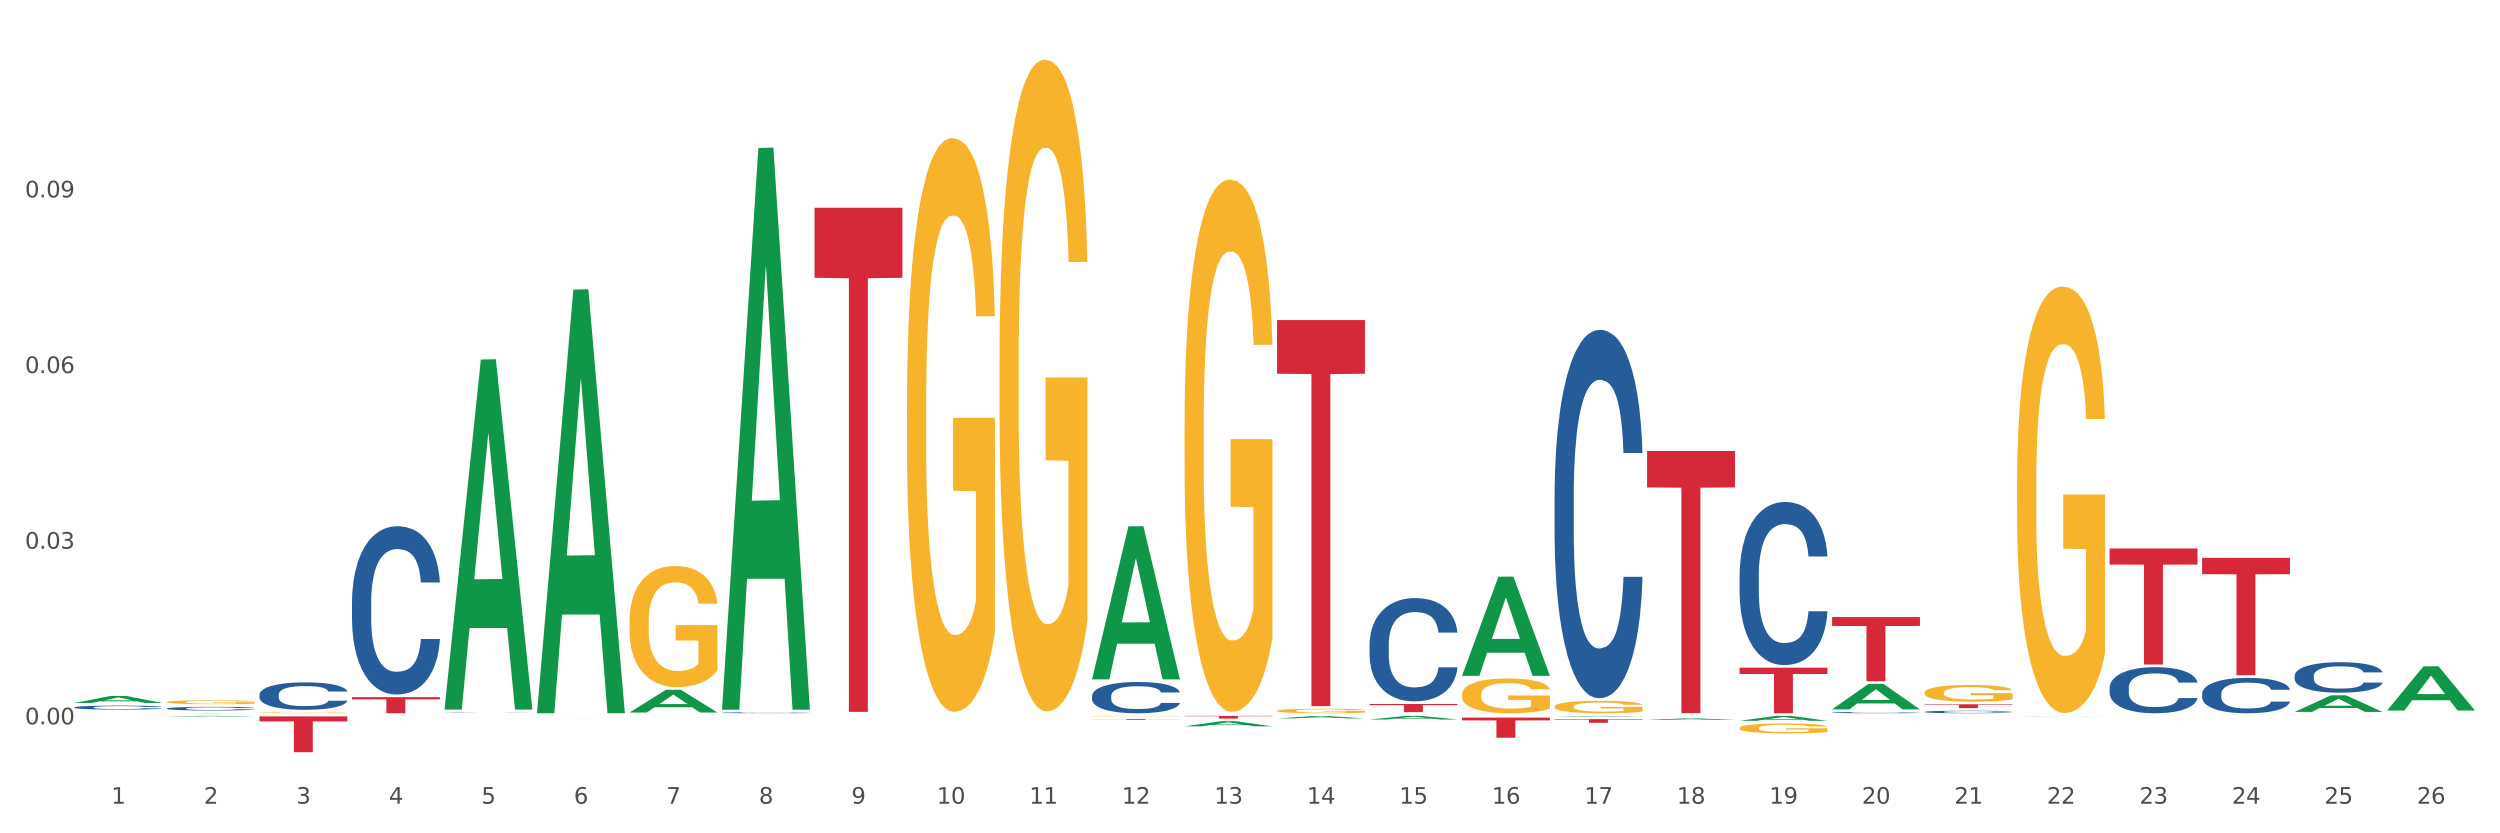 <?xml version="1.0" encoding="utf-8" standalone="no"?>
<!DOCTYPE svg PUBLIC "-//W3C//DTD SVG 1.1//EN"
  "http://www.w3.org/Graphics/SVG/1.1/DTD/svg11.dtd">
<svg xmlns:xlink="http://www.w3.org/1999/xlink" width="1080pt" height="360pt" viewBox="0 0 1080 360" xmlns="http://www.w3.org/2000/svg" version="1.1">
 <rect x="0" y="0" width="1080" height="360" fill="#333333" stroke="none"/>
 <defs>
  <style type="text/css">*{stroke-linejoin: round; stroke-linecap: butt}</style>
 </defs>
 <g id="figure_1">
  <g id="patch_1">
   <path d="M 0 360 
L 1080 360 
L 1080 0 
L 0 0 
z
" style="fill: #ffffff; stroke: #ffffff; stroke-linejoin: miter"/>
  </g>
  <g id="axes_1">
   <g id="matplotlib.axis_1">
    <g id="xtick_1">
     <g id="text_1">
      <!-- 1 -->
      <g style="fill: #4d4d4d" transform="translate(48.103 347.204) scale(0.096 -0.096)">
       <defs>
        <path id="DejaVuSans-31" d="M 794 531 
L 1825 531 
L 1825 4091 
L 703 3866 
L 703 4441 
L 1819 4666 
L 2450 4666 
L 2450 531 
L 3481 531 
L 3481 0 
L 794 0 
L 794 531 
z
" transform="scale(0.016)"/>
       </defs>
       <use xlink:href="#DejaVuSans-31"/>
      </g>
     </g>
    </g>
    <g id="xtick_2">
     <g id="text_2">
      <!-- 2 -->
      <g style="fill: #4d4d4d" transform="translate(88.066 347.204) scale(0.096 -0.096)">
       <defs>
        <path id="DejaVuSans-32" d="M 1228 531 
L 3431 531 
L 3431 0 
L 469 0 
L 469 531 
Q 828 903 1448 1529 
Q 2069 2156 2228 2338 
Q 2531 2678 2651 2914 
Q 2772 3150 2772 3378 
Q 2772 3750 2511 3984 
Q 2250 4219 1831 4219 
Q 1534 4219 1204 4116 
Q 875 4013 500 3803 
L 500 4441 
Q 881 4594 1212 4672 
Q 1544 4750 1819 4750 
Q 2544 4750 2975 4387 
Q 3406 4025 3406 3419 
Q 3406 3131 3298 2873 
Q 3191 2616 2906 2266 
Q 2828 2175 2409 1742 
Q 1991 1309 1228 531 
z
" transform="scale(0.016)"/>
       </defs>
       <use xlink:href="#DejaVuSans-32"/>
      </g>
     </g>
    </g>
    <g id="xtick_3">
     <g id="text_3">
      <!-- 3 -->
      <g style="fill: #4d4d4d" transform="translate(128.028 347.204) scale(0.096 -0.096)">
       <defs>
        <path id="DejaVuSans-33" d="M 2597 2516 
Q 3050 2419 3304 2112 
Q 3559 1806 3559 1356 
Q 3559 666 3084 287 
Q 2609 -91 1734 -91 
Q 1441 -91 1130 -33 
Q 819 25 488 141 
L 488 750 
Q 750 597 1062 519 
Q 1375 441 1716 441 
Q 2309 441 2620 675 
Q 2931 909 2931 1356 
Q 2931 1769 2642 2001 
Q 2353 2234 1838 2234 
L 1294 2234 
L 1294 2753 
L 1863 2753 
Q 2328 2753 2575 2939 
Q 2822 3125 2822 3475 
Q 2822 3834 2567 4026 
Q 2313 4219 1838 4219 
Q 1578 4219 1281 4162 
Q 984 4106 628 3988 
L 628 4550 
Q 988 4650 1302 4700 
Q 1616 4750 1894 4750 
Q 2613 4750 3031 4423 
Q 3450 4097 3450 3541 
Q 3450 3153 3228 2886 
Q 3006 2619 2597 2516 
z
" transform="scale(0.016)"/>
       </defs>
       <use xlink:href="#DejaVuSans-33"/>
      </g>
     </g>
    </g>
    <g id="xtick_4">
     <g id="text_4">
      <!-- 4 -->
      <g style="fill: #4d4d4d" transform="translate(167.99 347.204) scale(0.096 -0.096)">
       <defs>
        <path id="DejaVuSans-34" d="M 2419 4116 
L 825 1625 
L 2419 1625 
L 2419 4116 
z
M 2253 4666 
L 3047 4666 
L 3047 1625 
L 3713 1625 
L 3713 1100 
L 3047 1100 
L 3047 0 
L 2419 0 
L 2419 1100 
L 313 1100 
L 313 1709 
L 2253 4666 
z
" transform="scale(0.016)"/>
       </defs>
       <use xlink:href="#DejaVuSans-34"/>
      </g>
     </g>
    </g>
    <g id="xtick_5">
     <g id="text_5">
      <!-- 5 -->
      <g style="fill: #4d4d4d" transform="translate(207.953 347.204) scale(0.096 -0.096)">
       <defs>
        <path id="DejaVuSans-35" d="M 691 4666 
L 3169 4666 
L 3169 4134 
L 1269 4134 
L 1269 2991 
Q 1406 3038 1543 3061 
Q 1681 3084 1819 3084 
Q 2600 3084 3056 2656 
Q 3513 2228 3513 1497 
Q 3513 744 3044 326 
Q 2575 -91 1722 -91 
Q 1428 -91 1123 -41 
Q 819 9 494 109 
L 494 744 
Q 775 591 1075 516 
Q 1375 441 1709 441 
Q 2250 441 2565 725 
Q 2881 1009 2881 1497 
Q 2881 1984 2565 2268 
Q 2250 2553 1709 2553 
Q 1456 2553 1204 2497 
Q 953 2441 691 2322 
L 691 4666 
z
" transform="scale(0.016)"/>
       </defs>
       <use xlink:href="#DejaVuSans-35"/>
      </g>
     </g>
    </g>
    <g id="xtick_6">
     <g id="text_6">
      <!-- 6 -->
      <g style="fill: #4d4d4d" transform="translate(247.915 347.204) scale(0.096 -0.096)">
       <defs>
        <path id="DejaVuSans-36" d="M 2113 2584 
Q 1688 2584 1439 2293 
Q 1191 2003 1191 1497 
Q 1191 994 1439 701 
Q 1688 409 2113 409 
Q 2538 409 2786 701 
Q 3034 994 3034 1497 
Q 3034 2003 2786 2293 
Q 2538 2584 2113 2584 
z
M 3366 4563 
L 3366 3988 
Q 3128 4100 2886 4159 
Q 2644 4219 2406 4219 
Q 1781 4219 1451 3797 
Q 1122 3375 1075 2522 
Q 1259 2794 1537 2939 
Q 1816 3084 2150 3084 
Q 2853 3084 3261 2657 
Q 3669 2231 3669 1497 
Q 3669 778 3244 343 
Q 2819 -91 2113 -91 
Q 1303 -91 875 529 
Q 447 1150 447 2328 
Q 447 3434 972 4092 
Q 1497 4750 2381 4750 
Q 2619 4750 2861 4703 
Q 3103 4656 3366 4563 
z
" transform="scale(0.016)"/>
       </defs>
       <use xlink:href="#DejaVuSans-36"/>
      </g>
     </g>
    </g>
    <g id="xtick_7">
     <g id="text_7">
      <!-- 7 -->
      <g style="fill: #4d4d4d" transform="translate(287.878 347.204) scale(0.096 -0.096)">
       <defs>
        <path id="DejaVuSans-37" d="M 525 4666 
L 3525 4666 
L 3525 4397 
L 1831 0 
L 1172 0 
L 2766 4134 
L 525 4134 
L 525 4666 
z
" transform="scale(0.016)"/>
       </defs>
       <use xlink:href="#DejaVuSans-37"/>
      </g>
     </g>
    </g>
    <g id="xtick_8">
     <g id="text_8">
      <!-- 8 -->
      <g style="fill: #4d4d4d" transform="translate(327.84 347.204) scale(0.096 -0.096)">
       <defs>
        <path id="DejaVuSans-38" d="M 2034 2216 
Q 1584 2216 1326 1975 
Q 1069 1734 1069 1313 
Q 1069 891 1326 650 
Q 1584 409 2034 409 
Q 2484 409 2743 651 
Q 3003 894 3003 1313 
Q 3003 1734 2745 1975 
Q 2488 2216 2034 2216 
z
M 1403 2484 
Q 997 2584 770 2862 
Q 544 3141 544 3541 
Q 544 4100 942 4425 
Q 1341 4750 2034 4750 
Q 2731 4750 3128 4425 
Q 3525 4100 3525 3541 
Q 3525 3141 3298 2862 
Q 3072 2584 2669 2484 
Q 3125 2378 3379 2068 
Q 3634 1759 3634 1313 
Q 3634 634 3220 271 
Q 2806 -91 2034 -91 
Q 1263 -91 848 271 
Q 434 634 434 1313 
Q 434 1759 690 2068 
Q 947 2378 1403 2484 
z
M 1172 3481 
Q 1172 3119 1398 2916 
Q 1625 2713 2034 2713 
Q 2441 2713 2670 2916 
Q 2900 3119 2900 3481 
Q 2900 3844 2670 4047 
Q 2441 4250 2034 4250 
Q 1625 4250 1398 4047 
Q 1172 3844 1172 3481 
z
" transform="scale(0.016)"/>
       </defs>
       <use xlink:href="#DejaVuSans-38"/>
      </g>
     </g>
    </g>
    <g id="xtick_9">
     <g id="text_9">
      <!-- 9 -->
      <g style="fill: #4d4d4d" transform="translate(367.803 347.204) scale(0.096 -0.096)">
       <defs>
        <path id="DejaVuSans-39" d="M 703 97 
L 703 672 
Q 941 559 1184 500 
Q 1428 441 1663 441 
Q 2288 441 2617 861 
Q 2947 1281 2994 2138 
Q 2813 1869 2534 1725 
Q 2256 1581 1919 1581 
Q 1219 1581 811 2004 
Q 403 2428 403 3163 
Q 403 3881 828 4315 
Q 1253 4750 1959 4750 
Q 2769 4750 3195 4129 
Q 3622 3509 3622 2328 
Q 3622 1225 3098 567 
Q 2575 -91 1691 -91 
Q 1453 -91 1209 -44 
Q 966 3 703 97 
z
M 1959 2075 
Q 2384 2075 2632 2365 
Q 2881 2656 2881 3163 
Q 2881 3666 2632 3958 
Q 2384 4250 1959 4250 
Q 1534 4250 1286 3958 
Q 1038 3666 1038 3163 
Q 1038 2656 1286 2365 
Q 1534 2075 1959 2075 
z
" transform="scale(0.016)"/>
       </defs>
       <use xlink:href="#DejaVuSans-39"/>
      </g>
     </g>
    </g>
    <g id="xtick_10">
     <g id="text_10">
      <!-- 10 -->
      <g style="fill: #4d4d4d" transform="translate(404.711 347.204) scale(0.096 -0.096)">
       <defs>
        <path id="DejaVuSans-30" d="M 2034 4250 
Q 1547 4250 1301 3770 
Q 1056 3291 1056 2328 
Q 1056 1369 1301 889 
Q 1547 409 2034 409 
Q 2525 409 2770 889 
Q 3016 1369 3016 2328 
Q 3016 3291 2770 3770 
Q 2525 4250 2034 4250 
z
M 2034 4750 
Q 2819 4750 3233 4129 
Q 3647 3509 3647 2328 
Q 3647 1150 3233 529 
Q 2819 -91 2034 -91 
Q 1250 -91 836 529 
Q 422 1150 422 2328 
Q 422 3509 836 4129 
Q 1250 4750 2034 4750 
z
" transform="scale(0.016)"/>
       </defs>
       <use xlink:href="#DejaVuSans-31"/>
       <use xlink:href="#DejaVuSans-30" transform="translate(63.623 0)"/>
      </g>
     </g>
    </g>
    <g id="xtick_11">
     <g id="text_11">
      <!-- 11 -->
      <g style="fill: #4d4d4d" transform="translate(444.673 347.204) scale(0.096 -0.096)">
       <use xlink:href="#DejaVuSans-31"/>
       <use xlink:href="#DejaVuSans-31" transform="translate(63.623 0)"/>
      </g>
     </g>
    </g>
    <g id="xtick_12">
     <g id="text_12">
      <!-- 12 -->
      <g style="fill: #4d4d4d" transform="translate(484.636 347.204) scale(0.096 -0.096)">
       <use xlink:href="#DejaVuSans-31"/>
       <use xlink:href="#DejaVuSans-32" transform="translate(63.623 0)"/>
      </g>
     </g>
    </g>
    <g id="xtick_13">
     <g id="text_13">
      <!-- 13 -->
      <g style="fill: #4d4d4d" transform="translate(524.598 347.204) scale(0.096 -0.096)">
       <use xlink:href="#DejaVuSans-31"/>
       <use xlink:href="#DejaVuSans-33" transform="translate(63.623 0)"/>
      </g>
     </g>
    </g>
    <g id="xtick_14">
     <g id="text_14">
      <!-- 14 -->
      <g style="fill: #4d4d4d" transform="translate(564.561 347.204) scale(0.096 -0.096)">
       <use xlink:href="#DejaVuSans-31"/>
       <use xlink:href="#DejaVuSans-34" transform="translate(63.623 0)"/>
      </g>
     </g>
    </g>
    <g id="xtick_15">
     <g id="text_15">
      <!-- 15 -->
      <g style="fill: #4d4d4d" transform="translate(604.523 347.204) scale(0.096 -0.096)">
       <use xlink:href="#DejaVuSans-31"/>
       <use xlink:href="#DejaVuSans-35" transform="translate(63.623 0)"/>
      </g>
     </g>
    </g>
    <g id="xtick_16">
     <g id="text_16">
      <!-- 16 -->
      <g style="fill: #4d4d4d" transform="translate(644.486 347.204) scale(0.096 -0.096)">
       <use xlink:href="#DejaVuSans-31"/>
       <use xlink:href="#DejaVuSans-36" transform="translate(63.623 0)"/>
      </g>
     </g>
    </g>
    <g id="xtick_17">
     <g id="text_17">
      <!-- 17 -->
      <g style="fill: #4d4d4d" transform="translate(684.448 347.204) scale(0.096 -0.096)">
       <use xlink:href="#DejaVuSans-31"/>
       <use xlink:href="#DejaVuSans-37" transform="translate(63.623 0)"/>
      </g>
     </g>
    </g>
    <g id="xtick_18">
     <g id="text_18">
      <!-- 18 -->
      <g style="fill: #4d4d4d" transform="translate(724.41 347.204) scale(0.096 -0.096)">
       <use xlink:href="#DejaVuSans-31"/>
       <use xlink:href="#DejaVuSans-38" transform="translate(63.623 0)"/>
      </g>
     </g>
    </g>
    <g id="xtick_19">
     <g id="text_19">
      <!-- 19 -->
      <g style="fill: #4d4d4d" transform="translate(764.373 347.204) scale(0.096 -0.096)">
       <use xlink:href="#DejaVuSans-31"/>
       <use xlink:href="#DejaVuSans-39" transform="translate(63.623 0)"/>
      </g>
     </g>
    </g>
    <g id="xtick_20">
     <g id="text_20">
      <!-- 20 -->
      <g style="fill: #4d4d4d" transform="translate(804.335 347.204) scale(0.096 -0.096)">
       <use xlink:href="#DejaVuSans-32"/>
       <use xlink:href="#DejaVuSans-30" transform="translate(63.623 0)"/>
      </g>
     </g>
    </g>
    <g id="xtick_21">
     <g id="text_21">
      <!-- 21 -->
      <g style="fill: #4d4d4d" transform="translate(844.298 347.204) scale(0.096 -0.096)">
       <use xlink:href="#DejaVuSans-32"/>
       <use xlink:href="#DejaVuSans-31" transform="translate(63.623 0)"/>
      </g>
     </g>
    </g>
    <g id="xtick_22">
     <g id="text_22">
      <!-- 22 -->
      <g style="fill: #4d4d4d" transform="translate(884.26 347.204) scale(0.096 -0.096)">
       <use xlink:href="#DejaVuSans-32"/>
       <use xlink:href="#DejaVuSans-32" transform="translate(63.623 0)"/>
      </g>
     </g>
    </g>
    <g id="xtick_23">
     <g id="text_23">
      <!-- 23 -->
      <g style="fill: #4d4d4d" transform="translate(924.223 347.204) scale(0.096 -0.096)">
       <use xlink:href="#DejaVuSans-32"/>
       <use xlink:href="#DejaVuSans-33" transform="translate(63.623 0)"/>
      </g>
     </g>
    </g>
    <g id="xtick_24">
     <g id="text_24">
      <!-- 24 -->
      <g style="fill: #4d4d4d" transform="translate(964.185 347.204) scale(0.096 -0.096)">
       <use xlink:href="#DejaVuSans-32"/>
       <use xlink:href="#DejaVuSans-34" transform="translate(63.623 0)"/>
      </g>
     </g>
    </g>
    <g id="xtick_25">
     <g id="text_25">
      <!-- 25 -->
      <g style="fill: #4d4d4d" transform="translate(1004.147 347.204) scale(0.096 -0.096)">
       <use xlink:href="#DejaVuSans-32"/>
       <use xlink:href="#DejaVuSans-35" transform="translate(63.623 0)"/>
      </g>
     </g>
    </g>
    <g id="xtick_26">
     <g id="text_26">
      <!-- 26 -->
      <g style="fill: #4d4d4d" transform="translate(1044.11 347.204) scale(0.096 -0.096)">
       <use xlink:href="#DejaVuSans-32"/>
       <use xlink:href="#DejaVuSans-36" transform="translate(63.623 0)"/>
      </g>
     </g>
    </g>
    <g id="xtick_27"/>
    <g id="xtick_28"/>
    <g id="xtick_29"/>
    <g id="xtick_30"/>
    <g id="xtick_31"/>
    <g id="xtick_32"/>
    <g id="xtick_33"/>
    <g id="xtick_34"/>
    <g id="xtick_35"/>
    <g id="xtick_36"/>
    <g id="xtick_37"/>
    <g id="xtick_38"/>
    <g id="xtick_39"/>
    <g id="xtick_40"/>
    <g id="xtick_41"/>
    <g id="xtick_42"/>
    <g id="xtick_43"/>
    <g id="xtick_44"/>
    <g id="xtick_45"/>
    <g id="xtick_46"/>
    <g id="xtick_47"/>
    <g id="xtick_48"/>
    <g id="xtick_49"/>
    <g id="xtick_50"/>
    <g id="xtick_51"/>
   </g>
   <g id="matplotlib.axis_2">
    <g id="ytick_1">
     <g id="text_27">
      <!-- 0.00 -->
      <g style="fill: #4d4d4d" transform="translate(10.8 312.906) scale(0.096 -0.096)">
       <defs>
        <path id="DejaVuSans-2e" d="M 684 794 
L 1344 794 
L 1344 0 
L 684 0 
L 684 794 
z
" transform="scale(0.016)"/>
       </defs>
       <use xlink:href="#DejaVuSans-30"/>
       <use xlink:href="#DejaVuSans-2e" transform="translate(63.623 0)"/>
       <use xlink:href="#DejaVuSans-30" transform="translate(95.41 0)"/>
       <use xlink:href="#DejaVuSans-30" transform="translate(159.033 0)"/>
      </g>
     </g>
    </g>
    <g id="ytick_2">
     <g id="text_28">
      <!-- 0.03 -->
      <g style="fill: #4d4d4d" transform="translate(10.8 237.032) scale(0.096 -0.096)">
       <use xlink:href="#DejaVuSans-30"/>
       <use xlink:href="#DejaVuSans-2e" transform="translate(63.623 0)"/>
       <use xlink:href="#DejaVuSans-30" transform="translate(95.41 0)"/>
       <use xlink:href="#DejaVuSans-33" transform="translate(159.033 0)"/>
      </g>
     </g>
    </g>
    <g id="ytick_3">
     <g id="text_29">
      <!-- 0.06 -->
      <g style="fill: #4d4d4d" transform="translate(10.8 161.157) scale(0.096 -0.096)">
       <use xlink:href="#DejaVuSans-30"/>
       <use xlink:href="#DejaVuSans-2e" transform="translate(63.623 0)"/>
       <use xlink:href="#DejaVuSans-30" transform="translate(95.41 0)"/>
       <use xlink:href="#DejaVuSans-36" transform="translate(159.033 0)"/>
      </g>
     </g>
    </g>
    <g id="ytick_4">
     <g id="text_30">
      <!-- 0.09 -->
      <g style="fill: #4d4d4d" transform="translate(10.8 85.283) scale(0.096 -0.096)">
       <use xlink:href="#DejaVuSans-30"/>
       <use xlink:href="#DejaVuSans-2e" transform="translate(63.623 0)"/>
       <use xlink:href="#DejaVuSans-30" transform="translate(95.41 0)"/>
       <use xlink:href="#DejaVuSans-39" transform="translate(159.033 0)"/>
      </g>
     </g>
    </g>
    <g id="ytick_5"/>
    <g id="ytick_6"/>
    <g id="ytick_7"/>
    <g id="ytick_8"/>
   </g>
   <g id="PolyCollection_1">
    <path d="M 32.175 303.683 
L 32.214 303.68 
L 47.87 300.636 
L 54.367 300.633 
L 70.139 303.689 
L 62.625 303.689 
L 59.22 302.977 
L 43.055 302.977 
L 42.938 302.989 
L 39.65 303.689 
L 32.175 303.689 
L 32.175 303.683 
L 45.091 302.553 
L 57.184 302.55 
L 51.196 301.284 
L 51.118 301.278 
L 51.04 301.287 
L 45.052 302.55 
L 45.091 302.553 
L 32.175 303.683 
z
" clip-path="url(#p02523f4121)" style="fill: #109648"/>
    <path d="M 72.137 309.59 
L 72.177 309.59 
L 87.832 309.259 
L 94.329 309.259 
L 110.102 309.591 
L 102.587 309.591 
L 99.182 309.514 
L 83.018 309.514 
L 82.901 309.515 
L 79.613 309.591 
L 72.137 309.591 
L 72.137 309.59 
L 85.053 309.467 
L 97.147 309.467 
L 91.159 309.33 
L 91.08 309.329 
L 91.002 309.33 
L 85.014 309.467 
L 85.053 309.467 
L 72.137 309.59 
z
" clip-path="url(#p02523f4121)" style="fill: #109648"/>
    <path d="M 192.025 306.269 
L 192.064 306.127 
L 207.719 155.32 
L 214.216 155.178 
L 229.989 306.553 
L 222.474 306.553 
L 219.069 271.303 
L 202.905 271.303 
L 202.788 271.872 
L 199.5 306.553 
L 192.025 306.553 
L 192.025 306.269 
L 204.94 250.267 
L 217.034 250.125 
L 211.046 187.443 
L 210.968 187.158 
L 210.889 187.585 
L 204.901 250.125 
L 204.94 250.267 
L 192.025 306.269 
z
" clip-path="url(#p02523f4121)" style="fill: #109648"/>
    <path d="M 231.987 307.781 
L 232.026 307.609 
L 247.682 125.12 
L 254.179 124.948 
L 269.951 308.125 
L 262.437 308.125 
L 259.032 265.47 
L 242.868 265.47 
L 242.75 266.158 
L 239.463 308.125 
L 231.987 308.125 
L 231.987 307.781 
L 244.903 240.014 
L 256.997 239.842 
L 251.008 163.992 
L 250.93 163.648 
L 250.852 164.164 
L 244.864 239.842 
L 244.903 240.014 
L 231.987 307.781 
z
" clip-path="url(#p02523f4121)" style="fill: #109648"/>
    <path d="M 271.95 307.797 
L 271.989 307.788 
L 287.644 298.004 
L 294.141 297.994 
L 309.914 307.816 
L 302.399 307.816 
L 298.994 305.529 
L 282.83 305.529 
L 282.713 305.565 
L 279.425 307.816 
L 271.95 307.816 
L 271.95 307.797 
L 284.865 304.164 
L 296.959 304.155 
L 290.971 300.088 
L 290.893 300.069 
L 290.814 300.097 
L 284.826 304.155 
L 284.865 304.164 
L 271.95 307.797 
z
" clip-path="url(#p02523f4121)" style="fill: #109648"/>
    <path d="M 311.912 306.143 
L 311.951 305.915 
L 327.607 63.965 
L 334.104 63.737 
L 349.876 306.599 
L 342.362 306.599 
L 338.957 250.045 
L 322.792 250.045 
L 322.675 250.958 
L 319.387 306.599 
L 311.912 306.599 
L 311.912 306.143 
L 324.828 216.296 
L 336.921 216.068 
L 330.933 115.502 
L 330.855 115.046 
L 330.777 115.73 
L 324.789 216.068 
L 324.828 216.296 
L 311.912 306.143 
z
" clip-path="url(#p02523f4121)" style="fill: #109648"/>
    <path d="M 471.762 293.372 
L 471.801 293.309 
L 487.456 227.377 
L 493.953 227.315 
L 509.726 293.496 
L 502.211 293.496 
L 498.806 278.085 
L 482.642 278.085 
L 482.525 278.333 
L 479.237 293.496 
L 471.762 293.496 
L 471.762 293.372 
L 484.677 268.888 
L 496.771 268.826 
L 490.783 241.421 
L 490.705 241.297 
L 490.626 241.483 
L 484.638 268.826 
L 484.677 268.888 
L 471.762 293.372 
z
" clip-path="url(#p02523f4121)" style="fill: #109648"/>
    <path d="M 511.724 313.779 
L 511.763 313.777 
L 527.419 311.569 
L 533.916 311.567 
L 549.688 313.783 
L 542.174 313.783 
L 538.769 313.267 
L 522.605 313.267 
L 522.487 313.275 
L 519.2 313.783 
L 511.724 313.783 
L 511.724 313.779 
L 524.64 312.959 
L 536.734 312.957 
L 530.745 312.04 
L 530.667 312.035 
L 530.589 312.042 
L 524.601 312.957 
L 524.64 312.959 
L 511.724 313.779 
z
" clip-path="url(#p02523f4121)" style="fill: #109648"/>
    <path d="M 551.687 310.354 
L 551.726 310.353 
L 567.381 309.342 
L 573.878 309.342 
L 589.651 310.356 
L 582.136 310.356 
L 578.731 310.119 
L 562.567 310.119 
L 562.45 310.123 
L 559.162 310.356 
L 551.687 310.356 
L 551.687 310.354 
L 564.602 309.979 
L 576.696 309.978 
L 570.708 309.558 
L 570.63 309.556 
L 570.551 309.559 
L 564.563 309.978 
L 564.602 309.979 
L 551.687 310.354 
z
" clip-path="url(#p02523f4121)" style="fill: #109648"/>
    <path d="M 591.649 310.829 
L 591.688 310.828 
L 607.344 309.261 
L 613.84 309.259 
L 629.613 310.832 
L 622.099 310.832 
L 618.694 310.466 
L 602.529 310.466 
L 602.412 310.472 
L 599.124 310.832 
L 591.649 310.832 
L 591.649 310.829 
L 604.565 310.247 
L 616.658 310.246 
L 610.67 309.594 
L 610.592 309.591 
L 610.514 309.596 
L 604.526 310.246 
L 604.565 310.247 
L 591.649 310.829 
z
" clip-path="url(#p02523f4121)" style="fill: #109648"/>
    <path d="M 631.611 291.896 
L 631.651 291.855 
L 647.306 249.128 
L 653.803 249.088 
L 669.576 291.976 
L 662.061 291.976 
L 658.656 281.989 
L 642.492 281.989 
L 642.374 282.15 
L 639.087 291.976 
L 631.611 291.976 
L 631.611 291.896 
L 644.527 276.029 
L 656.621 275.989 
L 650.633 258.229 
L 650.554 258.149 
L 650.476 258.27 
L 644.488 275.989 
L 644.527 276.029 
L 631.611 291.896 
z
" clip-path="url(#p02523f4121)" style="fill: #109648"/>
    <path d="M 671.574 309.536 
L 671.613 309.536 
L 687.268 309.259 
L 693.765 309.259 
L 709.538 309.536 
L 702.024 309.536 
L 698.619 309.472 
L 682.454 309.472 
L 682.337 309.473 
L 679.049 309.536 
L 671.574 309.536 
L 671.574 309.536 
L 684.49 309.433 
L 696.583 309.433 
L 690.595 309.318 
L 690.517 309.318 
L 690.439 309.318 
L 684.45 309.433 
L 684.49 309.433 
L 671.574 309.536 
z
" clip-path="url(#p02523f4121)" style="fill: #109648"/>
    <path d="M 711.536 311.04 
L 711.575 311.04 
L 727.231 310.36 
L 733.728 310.36 
L 749.501 311.041 
L 741.986 311.041 
L 738.581 310.883 
L 722.417 310.883 
L 722.299 310.885 
L 719.012 311.041 
L 711.536 311.041 
L 711.536 311.04 
L 724.452 310.788 
L 736.546 310.787 
L 730.558 310.505 
L 730.479 310.504 
L 730.401 310.506 
L 724.413 310.787 
L 724.452 310.788 
L 711.536 311.04 
z
" clip-path="url(#p02523f4121)" style="fill: #109648"/>
    <path d="M 751.499 248.508 
L 751.544 248.444 
L 751.544 246.642 
L 751.678 244.197 
L 752.172 239.693 
L 752.8 236.283 
L 753.877 232.293 
L 754.46 230.62 
L 755.223 228.755 
L 756.794 225.73 
L 758.589 223.157 
L 759.845 221.741 
L 760.788 220.84 
L 762.897 219.232 
L 764.109 218.524 
L 765.365 217.945 
L 766.442 217.559 
L 768.237 217.108 
L 769.673 216.915 
L 771.333 216.851 
L 772.725 216.915 
L 774.564 217.173 
L 777.257 217.945 
L 778.289 218.395 
L 779.68 219.167 
L 781.116 220.197 
L 782.283 221.226 
L 783.629 222.706 
L 785.02 224.637 
L 786.367 227.082 
L 787.309 229.334 
L 788.072 231.714 
L 788.745 234.61 
L 789.239 237.763 
L 789.463 240.401 
L 781.251 240.401 
L 781.026 238.02 
L 780.578 235.446 
L 780.129 233.709 
L 779.635 232.293 
L 778.872 230.685 
L 778.199 229.655 
L 777.077 228.433 
L 776.045 227.661 
L 775.193 227.21 
L 774.161 226.824 
L 771.962 226.438 
L 770.391 226.438 
L 769.404 226.567 
L 768.192 226.889 
L 767.16 227.339 
L 765.948 228.111 
L 765.006 228.948 
L 764.064 230.041 
L 763.525 230.814 
L 762.717 232.229 
L 762.179 233.387 
L 761.461 235.382 
L 761.057 236.798 
L 760.339 240.465 
L 760.025 243.168 
L 759.89 245.034 
L 759.801 247.093 
L 759.801 257.13 
L 760.07 261.634 
L 760.294 263.565 
L 760.653 265.752 
L 761.326 268.583 
L 762.314 271.35 
L 763.346 273.345 
L 764.198 274.567 
L 765.006 275.468 
L 765.814 276.176 
L 766.801 276.819 
L 767.609 277.205 
L 768.82 277.591 
L 770.256 277.785 
L 771.378 277.785 
L 773.667 277.463 
L 774.699 277.141 
L 775.686 276.691 
L 776.763 275.983 
L 777.616 275.211 
L 778.11 274.632 
L 778.917 273.409 
L 779.546 272.122 
L 780.084 270.642 
L 780.443 269.355 
L 780.847 267.425 
L 781.161 265.237 
L 781.251 264.079 
L 789.463 264.079 
L 789.284 266.396 
L 788.969 268.648 
L 788.341 271.672 
L 787.848 273.409 
L 787.085 275.532 
L 786.277 277.334 
L 785.155 279.329 
L 784.123 280.809 
L 783.046 282.096 
L 781.879 283.254 
L 779.77 284.862 
L 779.007 285.313 
L 777.392 286.085 
L 776.135 286.535 
L 774.295 286.986 
L 772.41 287.243 
L 770.436 287.307 
L 768.686 287.179 
L 766.756 286.793 
L 765.545 286.407 
L 764.198 285.827 
L 762.628 284.927 
L 761.147 283.833 
L 759.756 282.546 
L 758.454 281.066 
L 757.243 279.393 
L 755.672 276.626 
L 754.505 273.924 
L 753.653 271.414 
L 753.069 269.291 
L 752.486 266.589 
L 752.172 264.723 
L 751.678 260.219 
L 751.499 256.036 
L 751.499 248.508 
z
" clip-path="url(#p02523f4121)" style="fill: #255c99"/>
    <path d="M 831.424 307.527 
L 831.468 307.526 
L 831.468 307.498 
L 831.603 307.46 
L 832.097 307.391 
L 832.725 307.338 
L 833.802 307.277 
L 834.385 307.251 
L 835.148 307.222 
L 836.719 307.176 
L 838.514 307.136 
L 839.77 307.114 
L 840.713 307.1 
L 842.822 307.076 
L 844.033 307.065 
L 845.29 307.056 
L 846.367 307.05 
L 848.162 307.043 
L 849.598 307.04 
L 851.258 307.039 
L 852.649 307.04 
L 854.489 307.044 
L 857.182 307.056 
L 858.214 307.063 
L 859.605 307.075 
L 861.041 307.09 
L 862.208 307.106 
L 863.554 307.129 
L 864.945 307.159 
L 866.291 307.197 
L 867.234 307.231 
L 867.997 307.268 
L 868.67 307.313 
L 869.163 307.361 
L 869.388 307.402 
L 861.176 307.402 
L 860.951 307.365 
L 860.503 307.326 
L 860.054 307.299 
L 859.56 307.277 
L 858.797 307.252 
L 858.124 307.236 
L 857.002 307.217 
L 855.97 307.206 
L 855.118 307.199 
L 854.085 307.193 
L 851.887 307.187 
L 850.316 307.187 
L 849.329 307.189 
L 848.117 307.194 
L 847.085 307.201 
L 845.873 307.212 
L 844.931 307.225 
L 843.989 307.242 
L 843.45 307.254 
L 842.642 307.276 
L 842.104 307.294 
L 841.386 307.325 
L 840.982 307.346 
L 840.264 307.403 
L 839.95 307.445 
L 839.815 307.473 
L 839.725 307.505 
L 839.725 307.66 
L 839.995 307.729 
L 840.219 307.759 
L 840.578 307.793 
L 841.251 307.836 
L 842.238 307.879 
L 843.271 307.91 
L 844.123 307.929 
L 844.931 307.943 
L 845.739 307.953 
L 846.726 307.963 
L 847.534 307.969 
L 848.745 307.975 
L 850.181 307.978 
L 851.303 307.978 
L 853.592 307.973 
L 854.624 307.968 
L 855.611 307.961 
L 856.688 307.951 
L 857.541 307.939 
L 858.034 307.93 
L 858.842 307.911 
L 859.47 307.891 
L 860.009 307.868 
L 860.368 307.848 
L 860.772 307.819 
L 861.086 307.785 
L 861.176 307.767 
L 869.388 307.767 
L 869.208 307.803 
L 868.894 307.837 
L 868.266 307.884 
L 867.772 307.911 
L 867.009 307.944 
L 866.202 307.971 
L 865.08 308.002 
L 864.048 308.025 
L 862.971 308.045 
L 861.804 308.063 
L 859.695 308.087 
L 858.932 308.094 
L 857.316 308.106 
L 856.06 308.113 
L 854.22 308.12 
L 852.335 308.124 
L 850.361 308.125 
L 848.611 308.123 
L 846.681 308.117 
L 845.469 308.111 
L 844.123 308.102 
L 842.553 308.088 
L 841.072 308.072 
L 839.681 308.052 
L 838.379 308.029 
L 837.168 308.003 
L 835.597 307.96 
L 834.43 307.919 
L 833.578 307.88 
L 832.994 307.847 
L 832.411 307.806 
L 832.097 307.777 
L 831.603 307.707 
L 831.424 307.643 
L 831.424 307.527 
z
" clip-path="url(#p02523f4121)" style="fill: #255c99"/>
    <path d="M 671.574 213.995 
L 671.619 213.85 
L 671.619 209.78 
L 671.753 204.257 
L 672.247 194.083 
L 672.875 186.379 
L 673.952 177.368 
L 674.536 173.589 
L 675.298 169.374 
L 676.869 162.543 
L 678.664 156.729 
L 679.921 153.531 
L 680.863 151.496 
L 682.972 147.862 
L 684.184 146.264 
L 685.44 144.956 
L 686.517 144.083 
L 688.312 143.066 
L 689.748 142.63 
L 691.409 142.485 
L 692.8 142.63 
L 694.64 143.211 
L 697.332 144.956 
L 698.364 145.973 
L 699.755 147.717 
L 701.191 150.043 
L 702.358 152.368 
L 703.704 155.711 
L 705.096 160.072 
L 706.442 165.595 
L 707.384 170.682 
L 708.147 176.06 
L 708.82 182.6 
L 709.314 189.722 
L 709.538 195.682 
L 701.326 195.682 
L 701.102 190.304 
L 700.653 184.49 
L 700.204 180.566 
L 699.711 177.368 
L 698.948 173.734 
L 698.275 171.409 
L 697.153 168.647 
L 696.121 166.903 
L 695.268 165.886 
L 694.236 165.013 
L 692.037 164.141 
L 690.466 164.141 
L 689.479 164.432 
L 688.267 165.159 
L 687.235 166.176 
L 686.024 167.92 
L 685.081 169.81 
L 684.139 172.281 
L 683.6 174.025 
L 682.793 177.223 
L 682.254 179.839 
L 681.536 184.345 
L 681.132 187.542 
L 680.414 195.827 
L 680.1 201.932 
L 679.965 206.147 
L 679.876 210.798 
L 679.876 233.472 
L 680.145 243.646 
L 680.369 248.007 
L 680.728 252.949 
L 681.401 259.344 
L 682.389 265.594 
L 683.421 270.1 
L 684.273 272.861 
L 685.081 274.896 
L 685.889 276.495 
L 686.876 277.948 
L 687.684 278.82 
L 688.896 279.692 
L 690.332 280.128 
L 691.453 280.128 
L 693.742 279.402 
L 694.774 278.675 
L 695.762 277.658 
L 696.839 276.059 
L 697.691 274.315 
L 698.185 273.006 
L 698.993 270.245 
L 699.621 267.338 
L 700.159 263.995 
L 700.518 261.088 
L 700.922 256.728 
L 701.236 251.786 
L 701.326 249.17 
L 709.538 249.17 
L 709.359 254.402 
L 709.045 259.489 
L 708.416 266.321 
L 707.923 270.245 
L 707.16 275.041 
L 706.352 279.111 
L 705.23 283.617 
L 704.198 286.96 
L 703.121 289.867 
L 701.954 292.483 
L 699.845 296.117 
L 699.082 297.134 
L 697.467 298.878 
L 696.21 299.896 
L 694.37 300.913 
L 692.486 301.495 
L 690.511 301.64 
L 688.761 301.349 
L 686.831 300.477 
L 685.62 299.605 
L 684.273 298.297 
L 682.703 296.262 
L 681.222 293.791 
L 679.831 290.884 
L 678.529 287.541 
L 677.318 283.762 
L 675.747 277.512 
L 674.58 271.408 
L 673.728 265.739 
L 673.144 260.943 
L 672.561 254.838 
L 672.247 250.623 
L 671.753 240.449 
L 671.574 231.001 
L 671.574 213.995 
z
" clip-path="url(#p02523f4121)" style="fill: #255c99"/>
    <path d="M 911.348 297.165 
L 911.393 297.147 
L 911.393 296.638 
L 911.528 295.947 
L 912.022 294.675 
L 912.65 293.712 
L 913.727 292.585 
L 914.31 292.112 
L 915.073 291.585 
L 916.644 290.731 
L 918.439 290.004 
L 919.695 289.604 
L 920.638 289.35 
L 922.747 288.895 
L 923.958 288.695 
L 925.215 288.532 
L 926.292 288.423 
L 928.087 288.295 
L 929.523 288.241 
L 931.183 288.223 
L 932.574 288.241 
L 934.414 288.314 
L 937.107 288.532 
L 938.139 288.659 
L 939.53 288.877 
L 940.966 289.168 
L 942.133 289.459 
L 943.479 289.877 
L 944.87 290.422 
L 946.216 291.113 
L 947.159 291.749 
L 947.922 292.421 
L 948.595 293.239 
L 949.088 294.13 
L 949.313 294.875 
L 941.101 294.875 
L 940.876 294.203 
L 940.427 293.476 
L 939.979 292.985 
L 939.485 292.585 
L 938.722 292.131 
L 938.049 291.84 
L 936.927 291.494 
L 935.895 291.276 
L 935.042 291.149 
L 934.01 291.04 
L 931.811 290.931 
L 930.241 290.931 
L 929.254 290.967 
L 928.042 291.058 
L 927.01 291.185 
L 925.798 291.403 
L 924.856 291.64 
L 923.913 291.949 
L 923.375 292.167 
L 922.567 292.567 
L 922.029 292.894 
L 921.311 293.457 
L 920.907 293.857 
L 920.189 294.893 
L 919.875 295.657 
L 919.74 296.184 
L 919.65 296.765 
L 919.65 299.601 
L 919.92 300.873 
L 920.144 301.418 
L 920.503 302.036 
L 921.176 302.836 
L 922.163 303.618 
L 923.195 304.181 
L 924.048 304.526 
L 924.856 304.781 
L 925.664 304.981 
L 926.651 305.162 
L 927.459 305.272 
L 928.67 305.381 
L 930.106 305.435 
L 931.228 305.435 
L 933.517 305.344 
L 934.549 305.253 
L 935.536 305.126 
L 936.613 304.926 
L 937.466 304.708 
L 937.959 304.545 
L 938.767 304.199 
L 939.395 303.836 
L 939.934 303.418 
L 940.293 303.054 
L 940.697 302.509 
L 941.011 301.891 
L 941.101 301.564 
L 949.313 301.564 
L 949.133 302.218 
L 948.819 302.854 
L 948.191 303.708 
L 947.697 304.199 
L 946.934 304.799 
L 946.127 305.308 
L 945.005 305.871 
L 943.973 306.289 
L 942.896 306.653 
L 941.729 306.98 
L 939.62 307.434 
L 938.857 307.562 
L 937.241 307.78 
L 935.985 307.907 
L 934.145 308.034 
L 932.26 308.107 
L 930.286 308.125 
L 928.536 308.089 
L 926.606 307.98 
L 925.394 307.871 
L 924.048 307.707 
L 922.477 307.453 
L 920.997 307.144 
L 919.605 306.78 
L 918.304 306.362 
L 917.092 305.89 
L 915.522 305.108 
L 914.355 304.345 
L 913.502 303.636 
L 912.919 303.036 
L 912.336 302.273 
L 912.022 301.745 
L 911.528 300.473 
L 911.348 299.292 
L 911.348 297.165 
z
" clip-path="url(#p02523f4121)" style="fill: #255c99"/>
    <path d="M 951.311 299.709 
L 951.356 299.696 
L 951.356 299.305 
L 951.49 298.774 
L 951.984 297.797 
L 952.612 297.058 
L 953.689 296.193 
L 954.273 295.83 
L 955.035 295.425 
L 956.606 294.769 
L 958.401 294.211 
L 959.658 293.904 
L 960.6 293.708 
L 962.709 293.359 
L 963.921 293.206 
L 965.177 293.08 
L 966.254 292.997 
L 968.049 292.899 
L 969.485 292.857 
L 971.146 292.843 
L 972.537 292.857 
L 974.377 292.913 
L 977.069 293.08 
L 978.101 293.178 
L 979.492 293.345 
L 980.928 293.569 
L 982.095 293.792 
L 983.441 294.113 
L 984.833 294.532 
L 986.179 295.062 
L 987.121 295.551 
L 987.884 296.067 
L 988.557 296.695 
L 989.051 297.379 
L 989.275 297.951 
L 981.063 297.951 
L 980.839 297.435 
L 980.39 296.876 
L 979.941 296.5 
L 979.448 296.193 
L 978.685 295.844 
L 978.012 295.62 
L 976.89 295.355 
L 975.857 295.188 
L 975.005 295.09 
L 973.973 295.006 
L 971.774 294.922 
L 970.203 294.922 
L 969.216 294.95 
L 968.004 295.02 
L 966.972 295.118 
L 965.761 295.285 
L 964.818 295.467 
L 963.876 295.704 
L 963.337 295.872 
L 962.53 296.179 
L 961.991 296.43 
L 961.273 296.862 
L 960.869 297.169 
L 960.151 297.965 
L 959.837 298.551 
L 959.702 298.956 
L 959.613 299.402 
L 959.613 301.58 
L 959.882 302.557 
L 960.106 302.975 
L 960.465 303.45 
L 961.138 304.064 
L 962.126 304.664 
L 963.158 305.097 
L 964.01 305.362 
L 964.818 305.557 
L 965.626 305.711 
L 966.613 305.85 
L 967.421 305.934 
L 968.633 306.018 
L 970.069 306.06 
L 971.19 306.06 
L 973.479 305.99 
L 974.511 305.92 
L 975.498 305.822 
L 976.576 305.669 
L 977.428 305.501 
L 977.922 305.376 
L 978.73 305.111 
L 979.358 304.831 
L 979.896 304.51 
L 980.255 304.231 
L 980.659 303.813 
L 980.973 303.338 
L 981.063 303.087 
L 989.275 303.087 
L 989.096 303.589 
L 988.782 304.078 
L 988.153 304.734 
L 987.66 305.111 
L 986.897 305.571 
L 986.089 305.962 
L 984.967 306.395 
L 983.935 306.716 
L 982.858 306.995 
L 981.691 307.246 
L 979.582 307.595 
L 978.819 307.692 
L 977.204 307.86 
L 975.947 307.958 
L 974.107 308.055 
L 972.223 308.111 
L 970.248 308.125 
L 968.498 308.097 
L 966.568 308.013 
L 965.357 307.93 
L 964.01 307.804 
L 962.44 307.609 
L 960.959 307.371 
L 959.568 307.092 
L 958.266 306.771 
L 957.055 306.408 
L 955.484 305.808 
L 954.317 305.222 
L 953.465 304.678 
L 952.881 304.217 
L 952.298 303.631 
L 951.984 303.226 
L 951.49 302.25 
L 951.311 301.342 
L 951.311 299.709 
z
" clip-path="url(#p02523f4121)" style="fill: #255c99"/>
    <path d="M 991.273 291.989 
L 991.318 291.977 
L 991.318 291.64 
L 991.453 291.184 
L 991.946 290.343 
L 992.575 289.706 
L 993.652 288.961 
L 994.235 288.649 
L 994.998 288.3 
L 996.569 287.736 
L 998.364 287.255 
L 999.62 286.991 
L 1000.562 286.823 
L 1002.672 286.522 
L 1003.883 286.39 
L 1005.14 286.282 
L 1006.217 286.21 
L 1008.012 286.126 
L 1009.448 286.09 
L 1011.108 286.078 
L 1012.499 286.09 
L 1014.339 286.138 
L 1017.032 286.282 
L 1018.064 286.366 
L 1019.455 286.51 
L 1020.891 286.702 
L 1022.058 286.895 
L 1023.404 287.171 
L 1024.795 287.531 
L 1026.141 287.988 
L 1027.084 288.408 
L 1027.846 288.853 
L 1028.52 289.394 
L 1029.013 289.982 
L 1029.238 290.475 
L 1021.025 290.475 
L 1020.801 290.03 
L 1020.352 289.55 
L 1019.904 289.225 
L 1019.41 288.961 
L 1018.647 288.661 
L 1017.974 288.469 
L 1016.852 288.24 
L 1015.82 288.096 
L 1014.967 288.012 
L 1013.935 287.94 
L 1011.736 287.868 
L 1010.166 287.868 
L 1009.178 287.892 
L 1007.967 287.952 
L 1006.935 288.036 
L 1005.723 288.18 
L 1004.781 288.336 
L 1003.838 288.541 
L 1003.3 288.685 
L 1002.492 288.949 
L 1001.954 289.165 
L 1001.236 289.538 
L 1000.832 289.802 
L 1000.114 290.487 
L 999.8 290.992 
L 999.665 291.34 
L 999.575 291.724 
L 999.575 293.599 
L 999.844 294.44 
L 1000.069 294.8 
L 1000.428 295.209 
L 1001.101 295.737 
L 1002.088 296.254 
L 1003.12 296.626 
L 1003.973 296.855 
L 1004.781 297.023 
L 1005.588 297.155 
L 1006.576 297.275 
L 1007.383 297.347 
L 1008.595 297.419 
L 1010.031 297.455 
L 1011.153 297.455 
L 1013.442 297.395 
L 1014.474 297.335 
L 1015.461 297.251 
L 1016.538 297.119 
L 1017.391 296.975 
L 1017.884 296.867 
L 1018.692 296.638 
L 1019.32 296.398 
L 1019.859 296.122 
L 1020.218 295.881 
L 1020.622 295.521 
L 1020.936 295.113 
L 1021.025 294.896 
L 1029.238 294.896 
L 1029.058 295.329 
L 1028.744 295.749 
L 1028.116 296.314 
L 1027.622 296.638 
L 1026.859 297.035 
L 1026.051 297.371 
L 1024.93 297.744 
L 1023.897 298.02 
L 1022.82 298.26 
L 1021.654 298.477 
L 1019.545 298.777 
L 1018.782 298.861 
L 1017.166 299.005 
L 1015.91 299.089 
L 1014.07 299.173 
L 1012.185 299.221 
L 1010.211 299.233 
L 1008.46 299.209 
L 1006.531 299.137 
L 1005.319 299.065 
L 1003.973 298.957 
L 1002.402 298.789 
L 1000.921 298.585 
L 999.53 298.344 
L 998.229 298.068 
L 997.017 297.756 
L 995.447 297.239 
L 994.28 296.734 
L 993.427 296.266 
L 992.844 295.869 
L 992.261 295.365 
L 991.946 295.016 
L 991.453 294.175 
L 991.273 293.394 
L 991.273 291.989 
z
" clip-path="url(#p02523f4121)" style="fill: #255c99"/>
    <path d="M 72.137 303.315 
L 72.182 303.314 
L 72.182 303.258 
L 72.272 303.211 
L 72.72 303.095 
L 73.392 302.999 
L 73.885 302.949 
L 74.379 302.907 
L 74.961 302.865 
L 75.678 302.822 
L 76.978 302.759 
L 77.785 302.727 
L 78.771 302.693 
L 80.564 302.643 
L 81.864 302.616 
L 83.208 302.593 
L 85.405 302.565 
L 86.839 302.553 
L 88.363 302.543 
L 90.201 302.537 
L 91.59 302.536 
L 94.638 302.54 
L 97.238 302.554 
L 98.493 302.565 
L 100.106 302.583 
L 100.958 302.596 
L 102.348 302.62 
L 103.782 302.653 
L 104.768 302.68 
L 106.247 302.733 
L 107.368 302.785 
L 108.398 302.85 
L 108.936 302.895 
L 109.34 302.936 
L 109.698 302.984 
L 110.057 303.06 
L 101.989 303.06 
L 101.675 303.006 
L 101.182 302.955 
L 100.465 302.905 
L 99.837 302.875 
L 98.762 302.836 
L 97.776 302.811 
L 96.745 302.793 
L 95.49 302.778 
L 94.504 302.77 
L 93.114 302.764 
L 90.38 302.765 
L 88.542 302.778 
L 87.287 302.793 
L 86.48 302.807 
L 85.763 302.822 
L 84.957 302.844 
L 84.015 302.876 
L 83.343 302.905 
L 82.671 302.942 
L 82.133 302.979 
L 81.64 303.023 
L 81.236 303.069 
L 80.923 303.117 
L 80.654 303.175 
L 80.43 303.272 
L 80.43 303.483 
L 80.519 303.531 
L 80.743 303.594 
L 81.012 303.642 
L 81.46 303.699 
L 81.864 303.738 
L 82.626 303.793 
L 83.477 303.839 
L 84.15 303.869 
L 84.822 303.893 
L 85.987 303.927 
L 87.287 303.955 
L 88.408 303.972 
L 89.932 303.987 
L 90.963 303.994 
L 91.859 303.997 
L 94.055 303.997 
L 95.624 303.992 
L 97.372 303.981 
L 98.717 303.967 
L 99.837 303.95 
L 101.092 303.923 
L 101.899 303.896 
L 101.899 303.574 
L 92.038 303.573 
L 92.038 303.359 
L 110.102 303.359 
L 110.102 303.987 
L 109.34 304.02 
L 108.488 304.049 
L 107.592 304.075 
L 106.247 304.108 
L 104.633 304.138 
L 103.199 304.16 
L 101.675 304.178 
L 99.882 304.195 
L 97.552 304.211 
L 96.117 304.217 
L 94.324 304.222 
L 92.218 304.223 
L 90.38 304.22 
L 88.587 304.212 
L 86.705 304.198 
L 84.867 304.178 
L 83.477 304.158 
L 82.088 304.134 
L 80.609 304.101 
L 79.443 304.071 
L 78.547 304.043 
L 77.561 304.007 
L 76.485 303.961 
L 75.678 303.92 
L 74.961 303.876 
L 74.199 303.821 
L 73.661 303.773 
L 73.124 303.713 
L 72.81 303.668 
L 72.451 303.599 
L 72.182 303.502 
L 72.137 303.315 
z
" clip-path="url(#p02523f4121)" style="fill: #f7b32b"/>
    <path d="M 1031.236 306.926 
L 1031.275 306.908 
L 1046.93 287.849 
L 1053.427 287.831 
L 1069.2 306.962 
L 1061.685 306.962 
L 1058.28 302.507 
L 1042.116 302.507 
L 1041.999 302.579 
L 1038.711 306.962 
L 1031.236 306.962 
L 1031.236 306.926 
L 1044.151 299.849 
L 1056.245 299.831 
L 1050.257 291.909 
L 1050.179 291.873 
L 1050.1 291.927 
L 1044.112 299.831 
L 1044.151 299.849 
L 1031.236 306.926 
z
" clip-path="url(#p02523f4121)" style="fill: #109648"/>
    <path d="M 991.273 307.538 
L 991.312 307.531 
L 1006.968 300.374 
L 1013.465 300.367 
L 1029.238 307.551 
L 1021.723 307.551 
L 1018.318 305.878 
L 1002.154 305.878 
L 1002.036 305.905 
L 998.749 307.551 
L 991.273 307.551 
L 991.273 307.538 
L 1004.189 304.88 
L 1016.283 304.873 
L 1010.295 301.899 
L 1010.216 301.885 
L 1010.138 301.905 
L 1004.15 304.873 
L 1004.189 304.88 
L 991.273 307.538 
z
" clip-path="url(#p02523f4121)" style="fill: #109648"/>
    <path d="M 871.386 309.739 
L 871.425 309.739 
L 887.081 309.65 
L 893.577 309.65 
L 909.35 309.739 
L 901.836 309.739 
L 898.431 309.718 
L 882.266 309.718 
L 882.149 309.719 
L 878.861 309.739 
L 871.386 309.739 
L 871.386 309.739 
L 884.302 309.706 
L 896.395 309.706 
L 890.407 309.669 
L 890.329 309.669 
L 890.251 309.669 
L 884.263 309.706 
L 884.302 309.706 
L 871.386 309.739 
z
" clip-path="url(#p02523f4121)" style="fill: #109648"/>
    <path d="M 112.1 307.931 
L 112.145 307.931 
L 112.145 307.919 
L 112.234 307.909 
L 112.683 307.884 
L 113.355 307.864 
L 113.848 307.853 
L 114.341 307.844 
L 114.924 307.835 
L 115.641 307.826 
L 116.941 307.812 
L 117.747 307.805 
L 118.734 307.798 
L 120.526 307.788 
L 121.826 307.782 
L 123.171 307.777 
L 125.367 307.771 
L 126.802 307.768 
L 128.325 307.766 
L 130.163 307.765 
L 131.553 307.764 
L 134.601 307.765 
L 137.2 307.768 
L 138.455 307.771 
L 140.069 307.775 
L 140.92 307.777 
L 142.31 307.783 
L 143.744 307.79 
L 144.73 307.795 
L 146.209 307.807 
L 147.33 307.818 
L 148.361 307.832 
L 148.899 307.841 
L 149.302 307.85 
L 149.661 307.86 
L 150.019 307.876 
L 141.951 307.876 
L 141.638 307.865 
L 141.145 307.854 
L 140.427 307.844 
L 139.8 307.837 
L 138.724 307.829 
L 137.738 307.823 
L 136.707 307.819 
L 135.452 307.816 
L 134.466 307.815 
L 133.077 307.813 
L 130.342 307.814 
L 128.505 307.816 
L 127.25 307.819 
L 126.443 307.822 
L 125.726 307.826 
L 124.919 307.83 
L 123.978 307.837 
L 123.305 307.844 
L 122.633 307.851 
L 122.095 307.859 
L 121.602 307.869 
L 121.199 307.878 
L 120.885 307.889 
L 120.616 307.901 
L 120.392 307.922 
L 120.392 307.967 
L 120.482 307.977 
L 120.706 307.991 
L 120.975 308.001 
L 121.423 308.013 
L 121.826 308.021 
L 122.588 308.033 
L 123.44 308.043 
L 124.112 308.049 
L 124.785 308.055 
L 125.95 308.062 
L 127.25 308.068 
L 128.37 308.071 
L 129.894 308.075 
L 130.925 308.076 
L 131.822 308.077 
L 134.018 308.077 
L 135.587 308.076 
L 137.335 308.073 
L 138.679 308.07 
L 139.8 308.067 
L 141.055 308.061 
L 141.862 308.055 
L 141.862 307.986 
L 132.001 307.986 
L 132.001 307.94 
L 150.064 307.94 
L 150.064 308.075 
L 149.302 308.082 
L 148.451 308.088 
L 147.554 308.093 
L 146.209 308.1 
L 144.596 308.107 
L 143.162 308.112 
L 141.638 308.116 
L 139.845 308.119 
L 137.514 308.122 
L 136.08 308.124 
L 134.287 308.125 
L 132.18 308.125 
L 130.342 308.124 
L 128.55 308.123 
L 126.667 308.12 
L 124.829 308.116 
L 123.44 308.111 
L 122.05 308.106 
L 120.571 308.099 
L 119.406 308.093 
L 118.509 308.087 
L 117.523 308.079 
L 116.448 308.069 
L 115.641 308.06 
L 114.924 308.051 
L 114.162 308.039 
L 113.624 308.029 
L 113.086 308.016 
L 112.772 308.007 
L 112.414 307.992 
L 112.145 307.971 
L 112.1 307.931 
z
" clip-path="url(#p02523f4121)" style="fill: #f7b32b"/>
    <path d="M 791.461 307.836 
L 791.506 307.835 
L 791.506 307.822 
L 791.641 307.804 
L 792.134 307.77 
L 792.763 307.744 
L 793.84 307.715 
L 794.423 307.702 
L 795.186 307.688 
L 796.756 307.666 
L 798.551 307.647 
L 799.808 307.636 
L 800.75 307.629 
L 802.859 307.617 
L 804.071 307.612 
L 805.328 307.608 
L 806.405 307.605 
L 808.2 307.601 
L 809.636 307.6 
L 811.296 307.6 
L 812.687 307.6 
L 814.527 307.602 
L 817.219 307.608 
L 818.252 307.611 
L 819.643 307.617 
L 821.079 307.624 
L 822.245 307.632 
L 823.592 307.643 
L 824.983 307.658 
L 826.329 307.676 
L 827.271 307.693 
L 828.034 307.71 
L 828.707 307.732 
L 829.201 307.756 
L 829.425 307.775 
L 821.213 307.775 
L 820.989 307.757 
L 820.54 307.738 
L 820.091 307.725 
L 819.598 307.715 
L 818.835 307.703 
L 818.162 307.695 
L 817.04 307.686 
L 816.008 307.68 
L 815.155 307.677 
L 814.123 307.674 
L 811.924 307.671 
L 810.354 307.671 
L 809.366 307.672 
L 808.155 307.674 
L 807.123 307.678 
L 805.911 307.684 
L 804.969 307.69 
L 804.026 307.698 
L 803.488 307.704 
L 802.68 307.714 
L 802.141 307.723 
L 801.423 307.738 
L 801.02 307.748 
L 800.302 307.776 
L 799.987 307.796 
L 799.853 307.81 
L 799.763 307.825 
L 799.763 307.9 
L 800.032 307.934 
L 800.257 307.948 
L 800.616 307.964 
L 801.289 307.985 
L 802.276 308.006 
L 803.308 308.021 
L 804.161 308.03 
L 804.969 308.037 
L 805.776 308.042 
L 806.764 308.047 
L 807.571 308.05 
L 808.783 308.053 
L 810.219 308.054 
L 811.341 308.054 
L 813.629 308.052 
L 814.662 308.049 
L 815.649 308.046 
L 816.726 308.041 
L 817.578 308.035 
L 818.072 308.031 
L 818.88 308.021 
L 819.508 308.012 
L 820.047 308.001 
L 820.406 307.991 
L 820.809 307.977 
L 821.124 307.96 
L 821.213 307.952 
L 829.425 307.952 
L 829.246 307.969 
L 828.932 307.986 
L 828.304 308.008 
L 827.81 308.021 
L 827.047 308.037 
L 826.239 308.051 
L 825.117 308.066 
L 824.085 308.077 
L 823.008 308.086 
L 821.842 308.095 
L 819.732 308.107 
L 818.97 308.11 
L 817.354 308.116 
L 816.098 308.119 
L 814.258 308.123 
L 812.373 308.125 
L 810.398 308.125 
L 808.648 308.124 
L 806.719 308.121 
L 805.507 308.118 
L 804.161 308.114 
L 802.59 308.107 
L 801.109 308.099 
L 799.718 308.09 
L 798.417 308.079 
L 797.205 308.066 
L 795.635 308.045 
L 794.468 308.025 
L 793.615 308.007 
L 793.032 307.991 
L 792.448 307.971 
L 792.134 307.957 
L 791.641 307.923 
L 791.461 307.892 
L 791.461 307.836 
z
" clip-path="url(#p02523f4121)" style="fill: #255c99"/>
    <path d="M 311.912 307.909 
L 311.957 307.909 
L 311.957 307.899 
L 312.091 307.885 
L 312.585 307.86 
L 313.213 307.841 
L 314.29 307.819 
L 314.874 307.81 
L 315.637 307.799 
L 317.207 307.783 
L 319.002 307.768 
L 320.259 307.76 
L 321.201 307.755 
L 323.31 307.746 
L 324.522 307.743 
L 325.778 307.739 
L 326.855 307.737 
L 328.65 307.735 
L 330.086 307.734 
L 331.747 307.733 
L 333.138 307.734 
L 334.978 307.735 
L 337.67 307.739 
L 338.702 307.742 
L 340.094 307.746 
L 341.53 307.752 
L 342.696 307.758 
L 344.043 307.766 
L 345.434 307.777 
L 346.78 307.79 
L 347.722 307.803 
L 348.485 307.816 
L 349.158 307.832 
L 349.652 307.85 
L 349.876 307.864 
L 341.664 307.864 
L 341.44 307.851 
L 340.991 307.837 
L 340.542 307.827 
L 340.049 307.819 
L 339.286 307.81 
L 338.613 307.804 
L 337.491 307.798 
L 336.459 307.793 
L 335.606 307.791 
L 334.574 307.789 
L 332.375 307.787 
L 330.804 307.787 
L 329.817 307.787 
L 328.606 307.789 
L 327.573 307.792 
L 326.362 307.796 
L 325.419 307.801 
L 324.477 307.807 
L 323.939 307.811 
L 323.131 307.819 
L 322.592 307.825 
L 321.874 307.836 
L 321.47 307.844 
L 320.752 307.865 
L 320.438 307.88 
L 320.304 307.89 
L 320.214 307.901 
L 320.214 307.957 
L 320.483 307.982 
L 320.708 307.993 
L 321.067 308.005 
L 321.74 308.021 
L 322.727 308.036 
L 323.759 308.047 
L 324.612 308.054 
L 325.419 308.059 
L 326.227 308.063 
L 327.214 308.067 
L 328.022 308.069 
L 329.234 308.071 
L 330.67 308.072 
L 331.792 308.072 
L 334.08 308.07 
L 335.112 308.069 
L 336.1 308.066 
L 337.177 308.062 
L 338.029 308.058 
L 338.523 308.055 
L 339.331 308.048 
L 339.959 308.041 
L 340.497 308.032 
L 340.856 308.025 
L 341.26 308.015 
L 341.574 308.002 
L 341.664 307.996 
L 349.876 307.996 
L 349.697 308.009 
L 349.383 308.021 
L 348.754 308.038 
L 348.261 308.048 
L 347.498 308.06 
L 346.69 308.07 
L 345.568 308.081 
L 344.536 308.089 
L 343.459 308.096 
L 342.292 308.103 
L 340.183 308.112 
L 339.42 308.114 
L 337.805 308.118 
L 336.548 308.121 
L 334.709 308.123 
L 332.824 308.125 
L 330.849 308.125 
L 329.099 308.124 
L 327.17 308.122 
L 325.958 308.12 
L 324.612 308.117 
L 323.041 308.112 
L 321.56 308.106 
L 320.169 308.099 
L 318.868 308.09 
L 317.656 308.081 
L 316.085 308.066 
L 314.919 308.051 
L 314.066 308.037 
L 313.483 308.025 
L 312.899 308.01 
L 312.585 307.999 
L 312.091 307.974 
L 311.912 307.951 
L 311.912 307.909 
z
" clip-path="url(#p02523f4121)" style="fill: #255c99"/>
    <path d="M 591.649 278.42 
L 591.694 278.379 
L 591.694 277.239 
L 591.828 275.691 
L 592.322 272.839 
L 592.95 270.68 
L 594.027 268.154 
L 594.611 267.095 
L 595.374 265.914 
L 596.944 263.999 
L 598.739 262.37 
L 599.996 261.474 
L 600.938 260.904 
L 603.047 259.885 
L 604.259 259.437 
L 605.515 259.07 
L 606.592 258.826 
L 608.387 258.541 
L 609.823 258.419 
L 611.484 258.378 
L 612.875 258.419 
L 614.715 258.582 
L 617.407 259.07 
L 618.439 259.356 
L 619.831 259.844 
L 621.267 260.496 
L 622.433 261.148 
L 623.78 262.085 
L 625.171 263.307 
L 626.517 264.855 
L 627.459 266.281 
L 628.222 267.788 
L 628.895 269.621 
L 629.389 271.617 
L 629.613 273.287 
L 621.401 273.287 
L 621.177 271.78 
L 620.728 270.151 
L 620.279 269.051 
L 619.786 268.154 
L 619.023 267.136 
L 618.35 266.484 
L 617.228 265.71 
L 616.196 265.222 
L 615.343 264.936 
L 614.311 264.692 
L 612.112 264.448 
L 610.541 264.448 
L 609.554 264.529 
L 608.343 264.733 
L 607.31 265.018 
L 606.099 265.507 
L 605.156 266.036 
L 604.214 266.729 
L 603.676 267.218 
L 602.868 268.114 
L 602.329 268.847 
L 601.611 270.11 
L 601.207 271.006 
L 600.489 273.328 
L 600.175 275.039 
L 600.041 276.22 
L 599.951 277.524 
L 599.951 283.879 
L 600.22 286.73 
L 600.445 287.952 
L 600.804 289.337 
L 601.477 291.129 
L 602.464 292.881 
L 603.496 294.144 
L 604.349 294.918 
L 605.156 295.488 
L 605.964 295.936 
L 606.951 296.344 
L 607.759 296.588 
L 608.971 296.833 
L 610.407 296.955 
L 611.529 296.955 
L 613.817 296.751 
L 614.849 296.547 
L 615.837 296.262 
L 616.914 295.814 
L 617.766 295.325 
L 618.26 294.959 
L 619.068 294.185 
L 619.696 293.37 
L 620.234 292.433 
L 620.593 291.618 
L 620.997 290.396 
L 621.311 289.011 
L 621.401 288.278 
L 629.613 288.278 
L 629.434 289.744 
L 629.12 291.17 
L 628.491 293.085 
L 627.998 294.185 
L 627.235 295.529 
L 626.427 296.67 
L 625.305 297.932 
L 624.273 298.869 
L 623.196 299.684 
L 622.029 300.417 
L 619.92 301.436 
L 619.157 301.721 
L 617.542 302.21 
L 616.285 302.495 
L 614.446 302.78 
L 612.561 302.943 
L 610.586 302.984 
L 608.836 302.902 
L 606.907 302.658 
L 605.695 302.413 
L 604.349 302.047 
L 602.778 301.476 
L 601.297 300.784 
L 599.906 299.969 
L 598.605 299.032 
L 597.393 297.973 
L 595.822 296.221 
L 594.656 294.511 
L 593.803 292.922 
L 593.22 291.578 
L 592.636 289.867 
L 592.322 288.685 
L 591.828 285.834 
L 591.649 283.186 
L 591.649 278.42 
z
" clip-path="url(#p02523f4121)" style="fill: #255c99"/>
    <path d="M 471.762 300.694 
L 471.807 300.681 
L 471.807 300.336 
L 471.941 299.868 
L 472.435 299.005 
L 473.063 298.352 
L 474.14 297.588 
L 474.723 297.267 
L 475.486 296.91 
L 477.057 296.331 
L 478.852 295.838 
L 480.108 295.567 
L 481.051 295.394 
L 483.16 295.086 
L 484.372 294.95 
L 485.628 294.839 
L 486.705 294.765 
L 488.5 294.679 
L 489.936 294.642 
L 491.596 294.63 
L 492.988 294.642 
L 494.827 294.692 
L 497.52 294.839 
L 498.552 294.926 
L 499.943 295.074 
L 501.379 295.271 
L 502.546 295.468 
L 503.892 295.751 
L 505.283 296.121 
L 506.63 296.589 
L 507.572 297.021 
L 508.335 297.477 
L 509.008 298.031 
L 509.502 298.635 
L 509.726 299.141 
L 501.514 299.141 
L 501.289 298.685 
L 500.841 298.192 
L 500.392 297.859 
L 499.898 297.588 
L 499.135 297.28 
L 498.462 297.082 
L 497.34 296.848 
L 496.308 296.7 
L 495.456 296.614 
L 494.424 296.54 
L 492.225 296.466 
L 490.654 296.466 
L 489.667 296.491 
L 488.455 296.553 
L 487.423 296.639 
L 486.211 296.787 
L 485.269 296.947 
L 484.327 297.156 
L 483.788 297.304 
L 482.98 297.575 
L 482.442 297.797 
L 481.724 298.179 
L 481.32 298.45 
L 480.602 299.153 
L 480.288 299.671 
L 480.153 300.028 
L 480.064 300.422 
L 480.064 302.345 
L 480.333 303.208 
L 480.557 303.577 
L 480.916 303.996 
L 481.589 304.539 
L 482.577 305.069 
L 483.609 305.451 
L 484.461 305.685 
L 485.269 305.857 
L 486.077 305.993 
L 487.064 306.116 
L 487.872 306.19 
L 489.083 306.264 
L 490.519 306.301 
L 491.641 306.301 
L 493.93 306.239 
L 494.962 306.178 
L 495.949 306.092 
L 497.026 305.956 
L 497.879 305.808 
L 498.373 305.697 
L 499.18 305.463 
L 499.809 305.217 
L 500.347 304.933 
L 500.706 304.687 
L 501.11 304.317 
L 501.424 303.898 
L 501.514 303.676 
L 509.726 303.676 
L 509.547 304.12 
L 509.232 304.551 
L 508.604 305.13 
L 508.111 305.463 
L 507.348 305.87 
L 506.54 306.215 
L 505.418 306.597 
L 504.386 306.88 
L 503.309 307.127 
L 502.142 307.349 
L 500.033 307.657 
L 499.27 307.743 
L 497.655 307.891 
L 496.398 307.977 
L 494.558 308.063 
L 492.673 308.113 
L 490.699 308.125 
L 488.949 308.1 
L 487.019 308.027 
L 485.808 307.953 
L 484.461 307.842 
L 482.891 307.669 
L 481.41 307.46 
L 480.019 307.213 
L 478.717 306.93 
L 477.506 306.609 
L 475.935 306.079 
L 474.768 305.562 
L 473.916 305.081 
L 473.332 304.674 
L 472.749 304.157 
L 472.435 303.799 
L 471.941 302.937 
L 471.762 302.135 
L 471.762 300.694 
z
" clip-path="url(#p02523f4121)" style="fill: #255c99"/>
    <path d="M 551.687 307.075 
L 551.731 307.073 
L 551.731 307.009 
L 551.821 306.954 
L 552.269 306.82 
L 552.942 306.71 
L 553.435 306.651 
L 553.928 306.603 
L 554.51 306.555 
L 555.228 306.505 
L 556.527 306.432 
L 557.334 306.394 
L 558.32 306.355 
L 560.113 306.298 
L 561.413 306.266 
L 562.758 306.239 
L 564.954 306.207 
L 566.388 306.193 
L 567.912 306.182 
L 569.75 306.175 
L 571.139 306.173 
L 574.187 306.179 
L 576.787 306.195 
L 578.042 306.207 
L 579.656 306.229 
L 580.507 306.243 
L 581.897 306.271 
L 583.331 306.309 
L 584.317 306.341 
L 585.796 306.401 
L 586.917 306.462 
L 587.948 306.537 
L 588.485 306.589 
L 588.889 306.637 
L 589.247 306.692 
L 589.606 306.779 
L 581.538 306.779 
L 581.224 306.717 
L 580.731 306.658 
L 580.014 306.601 
L 579.387 306.565 
L 578.311 306.521 
L 577.325 306.492 
L 576.294 306.471 
L 575.039 306.453 
L 574.053 306.444 
L 572.663 306.437 
L 569.929 306.439 
L 568.091 306.453 
L 566.836 306.471 
L 566.03 306.487 
L 565.312 306.505 
L 564.506 306.53 
L 563.564 306.567 
L 562.892 306.601 
L 562.22 306.644 
L 561.682 306.687 
L 561.189 306.737 
L 560.785 306.79 
L 560.472 306.845 
L 560.203 306.913 
L 559.979 307.025 
L 559.979 307.27 
L 560.068 307.325 
L 560.292 307.398 
L 560.561 307.453 
L 561.01 307.519 
L 561.413 307.564 
L 562.175 307.628 
L 563.027 307.681 
L 563.699 307.715 
L 564.371 307.744 
L 565.537 307.783 
L 566.836 307.815 
L 567.957 307.835 
L 569.481 307.852 
L 570.512 307.86 
L 571.408 307.863 
L 573.605 307.863 
L 575.173 307.858 
L 576.921 307.845 
L 578.266 307.829 
L 579.387 307.81 
L 580.642 307.778 
L 581.448 307.747 
L 581.448 307.375 
L 571.588 307.373 
L 571.588 307.125 
L 589.651 307.125 
L 589.651 307.852 
L 588.889 307.89 
L 588.037 307.924 
L 587.141 307.954 
L 585.796 307.991 
L 584.183 308.027 
L 582.748 308.052 
L 581.224 308.073 
L 579.431 308.093 
L 577.101 308.111 
L 575.666 308.118 
L 573.873 308.123 
L 571.767 308.125 
L 569.929 308.122 
L 568.136 308.113 
L 566.254 308.097 
L 564.416 308.073 
L 563.027 308.05 
L 561.637 308.022 
L 560.158 307.984 
L 558.993 307.949 
L 558.096 307.917 
L 557.11 307.876 
L 556.034 307.822 
L 555.228 307.774 
L 554.51 307.724 
L 553.748 307.66 
L 553.211 307.605 
L 552.673 307.535 
L 552.359 307.483 
L 552 307.403 
L 551.731 307.291 
L 551.687 307.075 
z
" clip-path="url(#p02523f4121)" style="fill: #f7b32b"/>
    <path d="M 871.386 208.931 
L 871.431 208.763 
L 871.431 202.707 
L 871.52 197.492 
L 871.969 184.874 
L 872.641 174.444 
L 873.134 168.893 
L 873.627 164.35 
L 874.21 159.808 
L 874.927 155.098 
L 876.227 148.2 
L 877.034 144.667 
L 878.02 140.966 
L 879.813 135.583 
L 881.112 132.555 
L 882.457 130.031 
L 884.653 127.003 
L 886.088 125.658 
L 887.612 124.648 
L 889.449 123.975 
L 890.839 123.807 
L 893.887 124.312 
L 896.486 125.826 
L 897.741 127.003 
L 899.355 129.022 
L 900.207 130.368 
L 901.596 133.06 
L 903.03 136.592 
L 904.016 139.621 
L 905.496 145.34 
L 906.616 151.06 
L 907.647 158.126 
L 908.185 163.004 
L 908.588 167.547 
L 908.947 172.762 
L 909.305 181.005 
L 901.237 181.005 
L 900.924 175.117 
L 900.431 169.565 
L 899.714 164.182 
L 899.086 160.817 
L 898.01 156.612 
L 897.024 153.92 
L 895.993 151.901 
L 894.738 150.219 
L 893.752 149.378 
L 892.363 148.705 
L 889.629 148.873 
L 887.791 150.219 
L 886.536 151.901 
L 885.729 153.415 
L 885.012 155.098 
L 884.205 157.453 
L 883.264 160.986 
L 882.592 164.182 
L 881.919 168.22 
L 881.381 172.257 
L 880.888 176.968 
L 880.485 182.014 
L 880.171 187.23 
L 879.902 193.622 
L 879.678 204.221 
L 879.678 227.268 
L 879.768 232.483 
L 879.992 239.381 
L 880.261 244.596 
L 880.709 250.82 
L 881.112 255.026 
L 881.874 261.082 
L 882.726 266.129 
L 883.398 269.326 
L 884.071 272.017 
L 885.236 275.718 
L 886.536 278.746 
L 887.656 280.597 
L 889.18 282.279 
L 890.211 282.952 
L 891.108 283.289 
L 893.304 283.289 
L 894.873 282.784 
L 896.621 281.606 
L 897.965 280.092 
L 899.086 278.242 
L 900.341 275.214 
L 901.148 272.354 
L 901.148 237.194 
L 891.287 237.025 
L 891.287 213.642 
L 909.35 213.642 
L 909.35 282.279 
L 908.588 285.812 
L 907.737 289.008 
L 906.84 291.868 
L 905.496 295.401 
L 903.882 298.766 
L 902.448 301.121 
L 900.924 303.14 
L 899.131 304.99 
L 896.8 306.672 
L 895.366 307.345 
L 893.573 307.85 
L 891.466 308.018 
L 889.629 307.682 
L 887.836 306.841 
L 885.953 305.327 
L 884.115 303.14 
L 882.726 300.953 
L 881.336 298.261 
L 879.857 294.728 
L 878.692 291.364 
L 877.796 288.335 
L 876.809 284.466 
L 875.734 279.419 
L 874.927 274.877 
L 874.21 270.167 
L 873.448 264.11 
L 872.91 258.895 
L 872.372 252.334 
L 872.058 247.456 
L 871.7 239.885 
L 871.431 229.287 
L 871.386 208.931 
z
" clip-path="url(#p02523f4121)" style="fill: #f7b32b"/>
    <path d="M 1031.236 308.109 
L 1031.281 308.109 
L 1031.281 308.108 
L 1031.37 308.108 
L 1031.818 308.106 
L 1032.491 308.104 
L 1032.984 308.103 
L 1033.477 308.102 
L 1034.059 308.102 
L 1034.777 308.101 
L 1036.076 308.1 
L 1036.883 308.099 
L 1037.869 308.099 
L 1039.662 308.098 
L 1040.962 308.097 
L 1042.307 308.097 
L 1044.503 308.097 
L 1045.937 308.096 
L 1047.461 308.096 
L 1049.299 308.096 
L 1050.688 308.096 
L 1053.736 308.096 
L 1056.336 308.096 
L 1057.591 308.097 
L 1059.205 308.097 
L 1060.056 308.097 
L 1061.446 308.098 
L 1062.88 308.098 
L 1063.866 308.099 
L 1065.345 308.099 
L 1066.466 308.1 
L 1067.497 308.101 
L 1068.035 308.102 
L 1068.438 308.103 
L 1068.797 308.104 
L 1069.155 308.105 
L 1061.087 308.105 
L 1060.773 308.104 
L 1060.28 308.103 
L 1059.563 308.102 
L 1058.936 308.102 
L 1057.86 308.101 
L 1056.874 308.101 
L 1055.843 308.1 
L 1054.588 308.1 
L 1053.602 308.1 
L 1052.212 308.1 
L 1049.478 308.1 
L 1047.641 308.1 
L 1046.386 308.1 
L 1045.579 308.101 
L 1044.862 308.101 
L 1044.055 308.101 
L 1043.114 308.102 
L 1042.441 308.102 
L 1041.769 308.103 
L 1041.231 308.104 
L 1040.738 308.104 
L 1040.335 308.105 
L 1040.021 308.106 
L 1039.752 308.107 
L 1039.528 308.109 
L 1039.528 308.112 
L 1039.617 308.113 
L 1039.842 308.114 
L 1040.11 308.115 
L 1040.559 308.116 
L 1040.962 308.117 
L 1041.724 308.118 
L 1042.576 308.119 
L 1043.248 308.119 
L 1043.92 308.119 
L 1045.086 308.12 
L 1046.386 308.12 
L 1047.506 308.121 
L 1049.03 308.121 
L 1050.061 308.121 
L 1050.957 308.121 
L 1053.154 308.121 
L 1054.722 308.121 
L 1056.471 308.121 
L 1057.815 308.121 
L 1058.936 308.12 
L 1060.191 308.12 
L 1060.998 308.119 
L 1060.998 308.114 
L 1051.137 308.114 
L 1051.137 308.11 
L 1069.2 308.11 
L 1069.2 308.121 
L 1068.438 308.122 
L 1067.586 308.122 
L 1066.69 308.123 
L 1065.345 308.123 
L 1063.732 308.124 
L 1062.297 308.124 
L 1060.773 308.124 
L 1058.981 308.125 
L 1056.65 308.125 
L 1055.216 308.125 
L 1053.423 308.125 
L 1051.316 308.125 
L 1049.478 308.125 
L 1047.685 308.125 
L 1045.803 308.125 
L 1043.965 308.124 
L 1042.576 308.124 
L 1041.186 308.124 
L 1039.707 308.123 
L 1038.542 308.122 
L 1037.645 308.122 
L 1036.659 308.121 
L 1035.583 308.121 
L 1034.777 308.12 
L 1034.059 308.119 
L 1033.298 308.118 
L 1032.76 308.117 
L 1032.222 308.116 
L 1031.908 308.116 
L 1031.549 308.114 
L 1031.281 308.113 
L 1031.236 308.109 
z
" clip-path="url(#p02523f4121)" style="fill: #f7b32b"/>
    <path d="M 511.724 183.828 
L 511.769 183.618 
L 511.769 176.059 
L 511.859 169.55 
L 512.307 153.803 
L 512.979 140.785 
L 513.472 133.856 
L 513.965 128.187 
L 514.548 122.518 
L 515.265 116.639 
L 516.565 108.03 
L 517.372 103.621 
L 518.358 99.002 
L 520.151 92.283 
L 521.451 88.503 
L 522.795 85.354 
L 524.991 81.574 
L 526.426 79.895 
L 527.95 78.635 
L 529.787 77.795 
L 531.177 77.585 
L 534.225 78.215 
L 536.825 80.105 
L 538.08 81.574 
L 539.693 84.094 
L 540.545 85.774 
L 541.934 89.133 
L 543.369 93.542 
L 544.355 97.322 
L 545.834 104.461 
L 546.954 111.6 
L 547.985 120.418 
L 548.523 126.507 
L 548.926 132.176 
L 549.285 138.685 
L 549.644 148.973 
L 541.576 148.973 
L 541.262 141.625 
L 540.769 134.696 
L 540.052 127.977 
L 539.424 123.778 
L 538.348 118.528 
L 537.362 115.169 
L 536.331 112.649 
L 535.076 110.55 
L 534.09 109.5 
L 532.701 108.66 
L 529.967 108.87 
L 528.129 110.55 
L 526.874 112.649 
L 526.067 114.539 
L 525.35 116.639 
L 524.543 119.578 
L 523.602 123.988 
L 522.93 127.977 
L 522.257 133.016 
L 521.719 138.055 
L 521.226 143.934 
L 520.823 150.233 
L 520.509 156.742 
L 520.24 164.721 
L 520.016 177.949 
L 520.016 206.714 
L 520.106 213.223 
L 520.33 221.832 
L 520.599 228.341 
L 521.047 236.109 
L 521.451 241.359 
L 522.213 248.917 
L 523.064 255.216 
L 523.736 259.206 
L 524.409 262.565 
L 525.574 267.184 
L 526.874 270.964 
L 527.995 273.273 
L 529.519 275.373 
L 530.549 276.213 
L 531.446 276.633 
L 533.642 276.633 
L 535.211 276.003 
L 536.959 274.533 
L 538.304 272.644 
L 539.424 270.334 
L 540.679 266.554 
L 541.486 262.985 
L 541.486 219.102 
L 531.625 218.892 
L 531.625 189.707 
L 549.688 189.707 
L 549.688 275.373 
L 548.926 279.782 
L 548.075 283.772 
L 547.178 287.341 
L 545.834 291.75 
L 544.22 295.95 
L 542.786 298.889 
L 541.262 301.409 
L 539.469 303.718 
L 537.138 305.818 
L 535.704 306.658 
L 533.911 307.288 
L 531.804 307.498 
L 529.967 307.078 
L 528.174 306.028 
L 526.291 304.138 
L 524.454 301.409 
L 523.064 298.679 
L 521.675 295.32 
L 520.196 290.911 
L 519.03 286.711 
L 518.134 282.932 
L 517.148 278.103 
L 516.072 271.804 
L 515.265 266.135 
L 514.548 260.256 
L 513.786 252.697 
L 513.248 246.188 
L 512.71 237.999 
L 512.396 231.91 
L 512.038 222.462 
L 511.769 209.234 
L 511.724 183.828 
z
" clip-path="url(#p02523f4121)" style="fill: #f7b32b"/>
    <path d="M 791.461 306.445 
L 791.5 306.434 
L 807.156 295.449 
L 813.653 295.438 
L 829.425 306.466 
L 821.911 306.466 
L 818.506 303.898 
L 802.342 303.898 
L 802.224 303.939 
L 798.937 306.466 
L 791.461 306.466 
L 791.461 306.445 
L 804.377 302.365 
L 816.471 302.355 
L 810.482 297.789 
L 810.404 297.768 
L 810.326 297.799 
L 804.338 302.355 
L 804.377 302.365 
L 791.461 306.445 
z
" clip-path="url(#p02523f4121)" style="fill: #109648"/>
    <path d="M 152.062 301.157 
L 190.027 301.157 
L 190.027 302.126 
L 175.093 302.132 
L 175.093 308.125 
L 166.906 308.125 
L 166.906 302.132 
L 152.062 302.126 
L 152.062 301.164 
L 152.062 301.157 
z
" clip-path="url(#p02523f4121)" style="fill: #d62839"/>
    <path d="M 231.987 310.216 
L 269.951 310.216 
L 269.951 310.219 
L 255.018 310.219 
L 255.018 310.235 
L 246.831 310.235 
L 246.831 310.219 
L 231.987 310.219 
L 231.987 310.216 
L 231.987 310.216 
z
" clip-path="url(#p02523f4121)" style="fill: #d62839"/>
    <path d="M 351.874 89.738 
L 389.839 89.738 
L 389.839 120.003 
L 374.905 120.207 
L 374.905 307.525 
L 366.718 307.525 
L 366.718 120.207 
L 351.874 120.003 
L 351.874 89.942 
L 351.874 89.738 
z
" clip-path="url(#p02523f4121)" style="fill: #d62839"/>
    <path d="M 471.762 310.606 
L 509.726 310.606 
L 509.726 310.655 
L 494.792 310.655 
L 494.792 310.958 
L 486.606 310.958 
L 486.606 310.655 
L 471.762 310.655 
L 471.762 310.606 
L 471.762 310.606 
z
" clip-path="url(#p02523f4121)" style="fill: #d62839"/>
    <path d="M 511.724 309.259 
L 549.688 309.259 
L 549.688 309.422 
L 534.755 309.423 
L 534.755 310.433 
L 526.568 310.433 
L 526.568 309.423 
L 511.724 309.422 
L 511.724 309.26 
L 511.724 309.259 
z
" clip-path="url(#p02523f4121)" style="fill: #d62839"/>
    <path d="M 551.687 138.266 
L 589.651 138.266 
L 589.651 161.442 
L 574.717 161.599 
L 574.717 305.039 
L 566.53 305.039 
L 566.53 161.599 
L 551.687 161.442 
L 551.687 138.423 
L 551.687 138.266 
z
" clip-path="url(#p02523f4121)" style="fill: #d62839"/>
    <path d="M 591.649 304.118 
L 629.613 304.118 
L 629.613 304.609 
L 614.679 304.612 
L 614.679 307.651 
L 606.493 307.651 
L 606.493 304.612 
L 591.649 304.609 
L 591.649 304.121 
L 591.649 304.118 
z
" clip-path="url(#p02523f4121)" style="fill: #d62839"/>
    <path d="M 271.95 268.709 
L 271.994 268.661 
L 271.994 266.94 
L 272.084 265.459 
L 272.532 261.874 
L 273.205 258.911 
L 273.698 257.334 
L 274.191 256.043 
L 274.773 254.753 
L 275.491 253.414 
L 276.79 251.455 
L 277.597 250.451 
L 278.583 249.4 
L 280.376 247.87 
L 281.676 247.01 
L 283.021 246.293 
L 285.217 245.433 
L 286.651 245.05 
L 288.175 244.763 
L 290.013 244.572 
L 291.402 244.524 
L 294.45 244.668 
L 297.05 245.098 
L 298.305 245.433 
L 299.919 246.006 
L 300.77 246.389 
L 302.16 247.153 
L 303.594 248.157 
L 304.58 249.017 
L 306.059 250.642 
L 307.18 252.267 
L 308.211 254.275 
L 308.748 255.661 
L 309.152 256.951 
L 309.51 258.433 
L 309.869 260.775 
L 301.801 260.775 
L 301.487 259.102 
L 300.994 257.525 
L 300.277 255.995 
L 299.65 255.039 
L 298.574 253.845 
L 297.588 253.08 
L 296.557 252.506 
L 295.302 252.028 
L 294.316 251.789 
L 292.926 251.598 
L 290.192 251.646 
L 288.354 252.028 
L 287.099 252.506 
L 286.293 252.936 
L 285.575 253.414 
L 284.769 254.084 
L 283.827 255.087 
L 283.155 255.995 
L 282.483 257.142 
L 281.945 258.29 
L 281.452 259.628 
L 281.048 261.062 
L 280.735 262.543 
L 280.466 264.36 
L 280.242 267.371 
L 280.242 273.919 
L 280.331 275.4 
L 280.555 277.36 
L 280.824 278.842 
L 281.273 280.61 
L 281.676 281.805 
L 282.438 283.525 
L 283.29 284.959 
L 283.962 285.867 
L 284.634 286.632 
L 285.8 287.684 
L 287.099 288.544 
L 288.22 289.07 
L 289.744 289.548 
L 290.775 289.739 
L 291.671 289.834 
L 293.868 289.834 
L 295.436 289.691 
L 297.184 289.357 
L 298.529 288.926 
L 299.65 288.401 
L 300.905 287.54 
L 301.711 286.728 
L 301.711 276.739 
L 291.851 276.691 
L 291.851 270.047 
L 309.914 270.047 
L 309.914 289.548 
L 309.152 290.551 
L 308.3 291.459 
L 307.404 292.272 
L 306.059 293.276 
L 304.446 294.232 
L 303.011 294.901 
L 301.487 295.474 
L 299.694 296 
L 297.364 296.478 
L 295.929 296.669 
L 294.136 296.813 
L 292.03 296.86 
L 290.192 296.765 
L 288.399 296.526 
L 286.517 296.096 
L 284.679 295.474 
L 283.29 294.853 
L 281.9 294.088 
L 280.421 293.085 
L 279.256 292.129 
L 278.359 291.268 
L 277.373 290.169 
L 276.297 288.735 
L 275.491 287.445 
L 274.773 286.106 
L 274.011 284.386 
L 273.474 282.904 
L 272.936 281.04 
L 272.622 279.654 
L 272.263 277.503 
L 271.994 274.492 
L 271.95 268.709 
z
" clip-path="url(#p02523f4121)" style="fill: #f7b32b"/>
    <path d="M 471.762 309.357 
L 471.807 309.357 
L 471.807 309.35 
L 471.896 309.344 
L 472.344 309.33 
L 473.017 309.318 
L 473.51 309.311 
L 474.003 309.306 
L 474.585 309.301 
L 475.303 309.295 
L 476.602 309.287 
L 477.409 309.283 
L 478.395 309.279 
L 480.188 309.273 
L 481.488 309.269 
L 482.833 309.266 
L 485.029 309.263 
L 486.463 309.261 
L 487.987 309.26 
L 489.825 309.259 
L 491.214 309.259 
L 494.262 309.26 
L 496.862 309.261 
L 498.117 309.263 
L 499.731 309.265 
L 500.582 309.267 
L 501.972 309.27 
L 503.406 309.274 
L 504.392 309.277 
L 505.871 309.284 
L 506.992 309.291 
L 508.023 309.299 
L 508.561 309.304 
L 508.964 309.31 
L 509.323 309.316 
L 509.681 309.325 
L 501.613 309.325 
L 501.299 309.318 
L 500.806 309.312 
L 500.089 309.306 
L 499.462 309.302 
L 498.386 309.297 
L 497.4 309.294 
L 496.369 309.292 
L 495.114 309.29 
L 494.128 309.289 
L 492.738 309.288 
L 490.004 309.288 
L 488.167 309.29 
L 486.912 309.292 
L 486.105 309.293 
L 485.388 309.295 
L 484.581 309.298 
L 483.64 309.302 
L 482.967 309.306 
L 482.295 309.31 
L 481.757 309.315 
L 481.264 309.321 
L 480.861 309.326 
L 480.547 309.332 
L 480.278 309.34 
L 480.054 309.352 
L 480.054 309.379 
L 480.143 309.385 
L 480.368 309.393 
L 480.636 309.399 
L 481.085 309.406 
L 481.488 309.411 
L 482.25 309.418 
L 483.102 309.424 
L 483.774 309.427 
L 484.446 309.43 
L 485.612 309.435 
L 486.912 309.438 
L 488.032 309.44 
L 489.556 309.442 
L 490.587 309.443 
L 491.483 309.443 
L 493.68 309.443 
L 495.248 309.443 
L 496.997 309.441 
L 498.341 309.44 
L 499.462 309.438 
L 500.717 309.434 
L 501.524 309.431 
L 501.524 309.39 
L 491.663 309.39 
L 491.663 309.363 
L 509.726 309.363 
L 509.726 309.442 
L 508.964 309.446 
L 508.112 309.45 
L 507.216 309.453 
L 505.871 309.457 
L 504.258 309.461 
L 502.823 309.464 
L 501.299 309.466 
L 499.507 309.468 
L 497.176 309.47 
L 495.742 309.471 
L 493.949 309.472 
L 491.842 309.472 
L 490.004 309.472 
L 488.211 309.471 
L 486.329 309.469 
L 484.491 309.466 
L 483.102 309.464 
L 481.712 309.461 
L 480.233 309.457 
L 479.068 309.453 
L 478.171 309.449 
L 477.185 309.445 
L 476.109 309.439 
L 475.303 309.434 
L 474.585 309.428 
L 473.824 309.421 
L 473.286 309.415 
L 472.748 309.408 
L 472.434 309.402 
L 472.075 309.393 
L 471.807 309.381 
L 471.762 309.357 
z
" clip-path="url(#p02523f4121)" style="fill: #f7b32b"/>
    <path d="M 431.799 155.877 
L 431.844 155.62 
L 431.844 146.362 
L 431.934 138.391 
L 432.382 119.105 
L 433.054 103.161 
L 433.547 94.675 
L 434.04 87.732 
L 434.623 80.789 
L 435.34 73.589 
L 436.64 63.046 
L 437.447 57.646 
L 438.433 51.989 
L 440.226 43.76 
L 441.526 39.131 
L 442.87 35.274 
L 445.067 30.645 
L 446.501 28.588 
L 448.025 27.045 
L 449.863 26.017 
L 451.252 25.759 
L 454.3 26.531 
L 456.9 28.845 
L 458.155 30.645 
L 459.768 33.731 
L 460.62 35.788 
L 462.009 39.903 
L 463.444 45.303 
L 464.43 49.932 
L 465.909 58.675 
L 467.029 67.418 
L 468.06 78.218 
L 468.598 85.675 
L 469.002 92.618 
L 469.36 100.59 
L 469.719 113.19 
L 461.651 113.19 
L 461.337 104.19 
L 460.844 95.704 
L 460.127 87.475 
L 459.499 82.332 
L 458.424 75.904 
L 457.438 71.789 
L 456.407 68.703 
L 455.152 66.132 
L 454.165 64.846 
L 452.776 63.818 
L 450.042 64.075 
L 448.204 66.132 
L 446.949 68.703 
L 446.142 71.018 
L 445.425 73.589 
L 444.618 77.189 
L 443.677 82.589 
L 443.005 87.475 
L 442.332 93.647 
L 441.795 99.818 
L 441.302 107.019 
L 440.898 114.733 
L 440.584 122.705 
L 440.315 132.476 
L 440.091 148.677 
L 440.091 183.906 
L 440.181 191.878 
L 440.405 202.421 
L 440.674 210.392 
L 441.122 219.907 
L 441.526 226.336 
L 442.288 235.593 
L 443.139 243.308 
L 443.812 248.193 
L 444.484 252.308 
L 445.649 257.965 
L 446.949 262.594 
L 448.07 265.422 
L 449.594 267.994 
L 450.625 269.022 
L 451.521 269.537 
L 453.717 269.537 
L 455.286 268.765 
L 457.034 266.965 
L 458.379 264.651 
L 459.499 261.822 
L 460.754 257.194 
L 461.561 252.822 
L 461.561 199.078 
L 451.7 198.821 
L 451.7 163.077 
L 469.764 163.077 
L 469.764 267.994 
L 469.002 273.394 
L 468.15 278.28 
L 467.254 282.651 
L 465.909 288.051 
L 464.295 293.194 
L 462.861 296.795 
L 461.337 299.88 
L 459.544 302.709 
L 457.213 305.28 
L 455.779 306.309 
L 453.986 307.08 
L 451.88 307.338 
L 450.042 306.823 
L 448.249 305.538 
L 446.366 303.223 
L 444.529 299.88 
L 443.139 296.537 
L 441.75 292.423 
L 440.271 287.023 
L 439.105 281.88 
L 438.209 277.251 
L 437.223 271.337 
L 436.147 263.622 
L 435.34 256.679 
L 434.623 249.479 
L 433.861 240.222 
L 433.323 232.25 
L 432.785 222.221 
L 432.472 214.764 
L 432.113 203.192 
L 431.844 186.992 
L 431.799 155.877 
z
" clip-path="url(#p02523f4121)" style="fill: #f7b32b"/>
    <path d="M 391.837 174.173 
L 391.882 173.947 
L 391.882 165.798 
L 391.971 158.78 
L 392.42 141.802 
L 393.092 127.767 
L 393.585 120.297 
L 394.078 114.185 
L 394.661 108.073 
L 395.378 101.735 
L 396.678 92.453 
L 397.484 87.7 
L 398.471 82.719 
L 400.263 75.476 
L 401.563 71.401 
L 402.908 68.005 
L 405.104 63.931 
L 406.538 62.12 
L 408.062 60.762 
L 409.9 59.856 
L 411.29 59.63 
L 414.338 60.309 
L 416.937 62.346 
L 418.192 63.931 
L 419.806 66.647 
L 420.657 68.458 
L 422.047 72.08 
L 423.481 76.834 
L 424.467 80.909 
L 425.946 88.605 
L 427.067 96.302 
L 428.098 105.809 
L 428.636 112.374 
L 429.039 118.486 
L 429.398 125.504 
L 429.756 136.596 
L 421.688 136.596 
L 421.375 128.673 
L 420.882 121.203 
L 420.164 113.959 
L 419.537 109.431 
L 418.461 103.772 
L 417.475 100.15 
L 416.444 97.434 
L 415.189 95.17 
L 414.203 94.038 
L 412.814 93.133 
L 410.079 93.359 
L 408.242 95.17 
L 406.987 97.434 
L 406.18 99.471 
L 405.463 101.735 
L 404.656 104.904 
L 403.715 109.658 
L 403.042 113.959 
L 402.37 119.392 
L 401.832 124.824 
L 401.339 131.163 
L 400.936 137.954 
L 400.622 144.971 
L 400.353 153.574 
L 400.129 167.835 
L 400.129 198.848 
L 400.219 205.865 
L 400.443 215.146 
L 400.712 222.164 
L 401.16 230.54 
L 401.563 236.199 
L 402.325 244.348 
L 403.177 251.139 
L 403.849 255.44 
L 404.522 259.062 
L 405.687 264.042 
L 406.987 268.117 
L 408.107 270.607 
L 409.631 272.871 
L 410.662 273.776 
L 411.559 274.229 
L 413.755 274.229 
L 415.324 273.55 
L 417.072 271.965 
L 418.416 269.928 
L 419.537 267.438 
L 420.792 263.363 
L 421.599 259.515 
L 421.599 212.204 
L 411.738 211.977 
L 411.738 180.512 
L 429.801 180.512 
L 429.801 272.871 
L 429.039 277.625 
L 428.188 281.926 
L 427.291 285.774 
L 425.946 290.528 
L 424.333 295.055 
L 422.899 298.224 
L 421.375 300.941 
L 419.582 303.431 
L 417.251 305.695 
L 415.817 306.6 
L 414.024 307.279 
L 411.917 307.506 
L 410.079 307.053 
L 408.287 305.921 
L 406.404 303.884 
L 404.566 300.941 
L 403.177 297.998 
L 401.787 294.376 
L 400.308 289.622 
L 399.143 285.095 
L 398.246 281.02 
L 397.26 275.814 
L 396.185 269.023 
L 395.378 262.911 
L 394.661 256.572 
L 393.899 248.423 
L 393.361 241.405 
L 392.823 232.577 
L 392.509 226.012 
L 392.151 215.825 
L 391.882 201.564 
L 391.837 174.173 
z
" clip-path="url(#p02523f4121)" style="fill: #f7b32b"/>
    <path d="M 112.1 309.496 
L 150.064 309.496 
L 150.064 311.643 
L 135.13 311.658 
L 135.13 324.95 
L 126.944 324.95 
L 126.944 311.658 
L 112.1 311.643 
L 112.1 309.51 
L 112.1 309.496 
z
" clip-path="url(#p02523f4121)" style="fill: #d62839"/>
    <path d="M 72.137 308.071 
L 110.102 308.071 
L 110.102 308.079 
L 95.168 308.079 
L 95.168 308.125 
L 86.981 308.125 
L 86.981 308.079 
L 72.137 308.079 
L 72.137 308.071 
L 72.137 308.071 
z
" clip-path="url(#p02523f4121)" style="fill: #d62839"/>
    <path d="M 631.611 300.049 
L 631.656 300.035 
L 631.656 299.541 
L 631.746 299.116 
L 632.194 298.088 
L 632.866 297.238 
L 633.359 296.785 
L 633.853 296.415 
L 634.435 296.045 
L 635.152 295.661 
L 636.452 295.098 
L 637.259 294.811 
L 638.245 294.509 
L 640.038 294.07 
L 641.338 293.823 
L 642.682 293.618 
L 644.879 293.371 
L 646.313 293.261 
L 647.837 293.179 
L 649.675 293.124 
L 651.064 293.11 
L 654.112 293.151 
L 656.712 293.275 
L 657.967 293.371 
L 659.58 293.535 
L 660.432 293.645 
L 661.822 293.864 
L 663.256 294.152 
L 664.242 294.399 
L 665.721 294.865 
L 666.842 295.332 
L 667.872 295.907 
L 668.41 296.305 
L 668.814 296.675 
L 669.172 297.1 
L 669.531 297.772 
L 661.463 297.772 
L 661.149 297.292 
L 660.656 296.84 
L 659.939 296.401 
L 659.311 296.127 
L 658.236 295.784 
L 657.25 295.565 
L 656.219 295.4 
L 654.964 295.263 
L 653.978 295.194 
L 652.588 295.14 
L 649.854 295.153 
L 648.016 295.263 
L 646.761 295.4 
L 645.954 295.524 
L 645.237 295.661 
L 644.431 295.853 
L 643.489 296.141 
L 642.817 296.401 
L 642.145 296.73 
L 641.607 297.059 
L 641.114 297.443 
L 640.71 297.855 
L 640.397 298.28 
L 640.128 298.801 
L 639.904 299.665 
L 639.904 301.543 
L 639.993 301.968 
L 640.217 302.531 
L 640.486 302.956 
L 640.934 303.463 
L 641.338 303.806 
L 642.1 304.299 
L 642.951 304.711 
L 643.624 304.971 
L 644.296 305.191 
L 645.461 305.492 
L 646.761 305.739 
L 647.882 305.89 
L 649.406 306.027 
L 650.437 306.082 
L 651.333 306.109 
L 653.529 306.109 
L 655.098 306.068 
L 656.846 305.972 
L 658.191 305.849 
L 659.311 305.698 
L 660.566 305.451 
L 661.373 305.218 
L 661.373 302.352 
L 651.512 302.339 
L 651.512 300.433 
L 669.576 300.433 
L 669.576 306.027 
L 668.814 306.315 
L 667.962 306.576 
L 667.066 306.809 
L 665.721 307.097 
L 664.107 307.371 
L 662.673 307.563 
L 661.149 307.727 
L 659.356 307.878 
L 657.026 308.015 
L 655.591 308.07 
L 653.798 308.111 
L 651.692 308.125 
L 649.854 308.098 
L 648.061 308.029 
L 646.179 307.906 
L 644.341 307.727 
L 642.951 307.549 
L 641.562 307.33 
L 640.083 307.042 
L 638.917 306.768 
L 638.021 306.521 
L 637.035 306.205 
L 635.959 305.794 
L 635.152 305.424 
L 634.435 305.04 
L 633.673 304.546 
L 633.135 304.121 
L 632.598 303.586 
L 632.284 303.189 
L 631.925 302.572 
L 631.656 301.708 
L 631.611 300.049 
z
" clip-path="url(#p02523f4121)" style="fill: #f7b32b"/>
    <path d="M 751.499 314.506 
L 751.544 314.502 
L 751.544 314.361 
L 751.633 314.24 
L 752.081 313.946 
L 752.754 313.703 
L 753.247 313.574 
L 753.74 313.469 
L 754.322 313.363 
L 755.04 313.253 
L 756.339 313.093 
L 757.146 313.011 
L 758.132 312.925 
L 759.925 312.799 
L 761.225 312.729 
L 762.57 312.67 
L 764.766 312.6 
L 766.2 312.568 
L 767.724 312.545 
L 769.562 312.529 
L 770.951 312.525 
L 773.999 312.537 
L 776.599 312.572 
L 777.854 312.6 
L 779.468 312.647 
L 780.319 312.678 
L 781.709 312.741 
L 783.143 312.823 
L 784.129 312.893 
L 785.608 313.026 
L 786.729 313.159 
L 787.76 313.324 
L 788.298 313.437 
L 788.701 313.543 
L 789.06 313.664 
L 789.418 313.856 
L 781.35 313.856 
L 781.036 313.719 
L 780.543 313.59 
L 779.826 313.465 
L 779.199 313.386 
L 778.123 313.289 
L 777.137 313.226 
L 776.106 313.179 
L 774.851 313.14 
L 773.865 313.12 
L 772.475 313.105 
L 769.741 313.108 
L 767.904 313.14 
L 766.649 313.179 
L 765.842 313.214 
L 765.125 313.253 
L 764.318 313.308 
L 763.377 313.39 
L 762.704 313.465 
L 762.032 313.559 
L 761.494 313.653 
L 761.001 313.762 
L 760.598 313.88 
L 760.284 314.001 
L 760.015 314.15 
L 759.791 314.396 
L 759.791 314.933 
L 759.88 315.054 
L 760.105 315.214 
L 760.373 315.336 
L 760.822 315.481 
L 761.225 315.579 
L 761.987 315.719 
L 762.839 315.837 
L 763.511 315.911 
L 764.183 315.974 
L 765.349 316.06 
L 766.649 316.13 
L 767.769 316.174 
L 769.293 316.213 
L 770.324 316.228 
L 771.22 316.236 
L 773.417 316.236 
L 774.985 316.224 
L 776.734 316.197 
L 778.078 316.162 
L 779.199 316.119 
L 780.454 316.048 
L 781.261 315.982 
L 781.261 315.164 
L 771.4 315.16 
L 771.4 314.616 
L 789.463 314.616 
L 789.463 316.213 
L 788.701 316.295 
L 787.849 316.369 
L 786.953 316.436 
L 785.608 316.518 
L 783.995 316.596 
L 782.56 316.651 
L 781.036 316.698 
L 779.244 316.741 
L 776.913 316.78 
L 775.479 316.796 
L 773.686 316.808 
L 771.579 316.812 
L 769.741 316.804 
L 767.948 316.784 
L 766.066 316.749 
L 764.228 316.698 
L 762.839 316.647 
L 761.449 316.585 
L 759.97 316.502 
L 758.805 316.424 
L 757.908 316.354 
L 756.922 316.264 
L 755.846 316.146 
L 755.04 316.04 
L 754.322 315.931 
L 753.561 315.79 
L 753.023 315.669 
L 752.485 315.516 
L 752.171 315.402 
L 751.812 315.226 
L 751.544 314.98 
L 751.499 314.506 
z
" clip-path="url(#p02523f4121)" style="fill: #f7b32b"/>
    <path d="M 72.137 306.067 
L 72.182 306.066 
L 72.182 306.025 
L 72.317 305.97 
L 72.811 305.869 
L 73.439 305.793 
L 74.516 305.703 
L 75.099 305.666 
L 75.862 305.624 
L 77.433 305.556 
L 79.228 305.499 
L 80.484 305.467 
L 81.427 305.447 
L 83.536 305.411 
L 84.747 305.395 
L 86.004 305.382 
L 87.081 305.373 
L 88.876 305.363 
L 90.312 305.359 
L 91.972 305.357 
L 93.363 305.359 
L 95.203 305.364 
L 97.896 305.382 
L 98.928 305.392 
L 100.319 305.409 
L 101.755 305.432 
L 102.922 305.455 
L 104.268 305.488 
L 105.659 305.532 
L 107.005 305.587 
L 107.948 305.637 
L 108.711 305.69 
L 109.384 305.755 
L 109.877 305.826 
L 110.102 305.885 
L 101.89 305.885 
L 101.665 305.832 
L 101.216 305.774 
L 100.768 305.735 
L 100.274 305.703 
L 99.511 305.667 
L 98.838 305.644 
L 97.716 305.617 
L 96.684 305.6 
L 95.831 305.589 
L 94.799 305.581 
L 92.6 305.572 
L 91.03 305.572 
L 90.043 305.575 
L 88.831 305.582 
L 87.799 305.592 
L 86.587 305.61 
L 85.645 305.628 
L 84.702 305.653 
L 84.164 305.67 
L 83.356 305.702 
L 82.818 305.728 
L 82.1 305.773 
L 81.696 305.804 
L 80.978 305.887 
L 80.664 305.947 
L 80.529 305.989 
L 80.439 306.035 
L 80.439 306.26 
L 80.709 306.361 
L 80.933 306.405 
L 81.292 306.454 
L 81.965 306.517 
L 82.952 306.579 
L 83.984 306.624 
L 84.837 306.651 
L 85.645 306.672 
L 86.453 306.687 
L 87.44 306.702 
L 88.248 306.711 
L 89.459 306.719 
L 90.895 306.724 
L 92.017 306.724 
L 94.306 306.716 
L 95.338 306.709 
L 96.325 306.699 
L 97.402 306.683 
L 98.255 306.666 
L 98.748 306.653 
L 99.556 306.625 
L 100.184 306.597 
L 100.723 306.563 
L 101.082 306.535 
L 101.486 306.491 
L 101.8 306.442 
L 101.89 306.416 
L 110.102 306.416 
L 109.922 306.468 
L 109.608 306.519 
L 108.98 306.586 
L 108.486 306.625 
L 107.723 306.673 
L 106.916 306.713 
L 105.794 306.758 
L 104.762 306.791 
L 103.685 306.82 
L 102.518 306.846 
L 100.409 306.882 
L 99.646 306.892 
L 98.03 306.91 
L 96.774 306.92 
L 94.934 306.93 
L 93.049 306.936 
L 91.075 306.937 
L 89.325 306.934 
L 87.395 306.926 
L 86.183 306.917 
L 84.837 306.904 
L 83.266 306.884 
L 81.786 306.859 
L 80.394 306.83 
L 79.093 306.797 
L 77.881 306.76 
L 76.311 306.698 
L 75.144 306.637 
L 74.291 306.581 
L 73.708 306.533 
L 73.125 306.472 
L 72.811 306.431 
L 72.317 306.33 
L 72.137 306.236 
L 72.137 306.067 
z
" clip-path="url(#p02523f4121)" style="fill: #255c99"/>
    <path d="M 112.1 300.109 
L 112.145 300.098 
L 112.145 299.796 
L 112.279 299.385 
L 112.773 298.628 
L 113.401 298.055 
L 114.478 297.384 
L 115.062 297.103 
L 115.824 296.789 
L 117.395 296.281 
L 119.19 295.848 
L 120.447 295.61 
L 121.389 295.459 
L 123.498 295.189 
L 124.71 295.07 
L 125.966 294.972 
L 127.043 294.907 
L 128.838 294.832 
L 130.274 294.799 
L 131.935 294.789 
L 133.326 294.799 
L 135.166 294.843 
L 137.858 294.972 
L 138.89 295.048 
L 140.281 295.178 
L 141.717 295.351 
L 142.884 295.524 
L 144.23 295.773 
L 145.622 296.097 
L 146.968 296.508 
L 147.91 296.887 
L 148.673 297.287 
L 149.346 297.773 
L 149.84 298.303 
L 150.064 298.747 
L 141.852 298.747 
L 141.628 298.347 
L 141.179 297.914 
L 140.73 297.622 
L 140.237 297.384 
L 139.474 297.114 
L 138.801 296.941 
L 137.679 296.735 
L 136.647 296.605 
L 135.794 296.53 
L 134.762 296.465 
L 132.563 296.4 
L 130.992 296.4 
L 130.005 296.422 
L 128.793 296.476 
L 127.761 296.551 
L 126.55 296.681 
L 125.607 296.822 
L 124.665 297.005 
L 124.126 297.135 
L 123.319 297.373 
L 122.78 297.568 
L 122.062 297.903 
L 121.658 298.141 
L 120.94 298.757 
L 120.626 299.212 
L 120.491 299.525 
L 120.402 299.871 
L 120.402 301.558 
L 120.671 302.315 
L 120.895 302.64 
L 121.254 303.008 
L 121.927 303.483 
L 122.915 303.948 
L 123.947 304.284 
L 124.799 304.489 
L 125.607 304.641 
L 126.415 304.76 
L 127.402 304.868 
L 128.21 304.933 
L 129.422 304.997 
L 130.858 305.03 
L 131.98 305.03 
L 134.268 304.976 
L 135.3 304.922 
L 136.288 304.846 
L 137.365 304.727 
L 138.217 304.597 
L 138.711 304.5 
L 139.519 304.295 
L 140.147 304.078 
L 140.685 303.829 
L 141.044 303.613 
L 141.448 303.289 
L 141.762 302.921 
L 141.852 302.726 
L 150.064 302.726 
L 149.885 303.116 
L 149.571 303.494 
L 148.942 304.003 
L 148.449 304.295 
L 147.686 304.651 
L 146.878 304.954 
L 145.756 305.289 
L 144.724 305.538 
L 143.647 305.754 
L 142.48 305.949 
L 140.371 306.22 
L 139.608 306.295 
L 137.993 306.425 
L 136.736 306.501 
L 134.896 306.576 
L 133.012 306.62 
L 131.037 306.63 
L 129.287 306.609 
L 127.357 306.544 
L 126.146 306.479 
L 124.799 306.382 
L 123.229 306.23 
L 121.748 306.046 
L 120.357 305.83 
L 119.055 305.581 
L 117.844 305.3 
L 116.273 304.835 
L 115.106 304.381 
L 114.254 303.959 
L 113.67 303.602 
L 113.087 303.148 
L 112.773 302.835 
L 112.279 302.078 
L 112.1 301.375 
L 112.1 300.109 
z
" clip-path="url(#p02523f4121)" style="fill: #255c99"/>
    <path d="M 831.424 299.246 
L 831.468 299.24 
L 831.468 299.003 
L 831.558 298.799 
L 832.006 298.305 
L 832.679 297.897 
L 833.172 297.68 
L 833.665 297.502 
L 834.247 297.325 
L 834.965 297.14 
L 836.264 296.87 
L 837.071 296.732 
L 838.057 296.587 
L 839.85 296.377 
L 841.15 296.258 
L 842.495 296.16 
L 844.691 296.041 
L 846.125 295.988 
L 847.649 295.949 
L 849.487 295.923 
L 850.876 295.916 
L 853.924 295.936 
L 856.524 295.995 
L 857.779 296.041 
L 859.393 296.12 
L 860.244 296.173 
L 861.634 296.278 
L 863.068 296.416 
L 864.054 296.535 
L 865.533 296.758 
L 866.654 296.982 
L 867.685 297.259 
L 868.222 297.45 
L 868.626 297.627 
L 868.984 297.831 
L 869.343 298.154 
L 861.275 298.154 
L 860.961 297.924 
L 860.468 297.706 
L 859.751 297.496 
L 859.124 297.364 
L 858.048 297.199 
L 857.062 297.094 
L 856.031 297.015 
L 854.776 296.949 
L 853.79 296.916 
L 852.4 296.89 
L 849.666 296.897 
L 847.828 296.949 
L 846.573 297.015 
L 845.767 297.074 
L 845.049 297.14 
L 844.243 297.232 
L 843.301 297.371 
L 842.629 297.496 
L 841.957 297.654 
L 841.419 297.812 
L 840.926 297.996 
L 840.522 298.193 
L 840.209 298.397 
L 839.94 298.648 
L 839.716 299.062 
L 839.716 299.964 
L 839.805 300.168 
L 840.029 300.438 
L 840.298 300.642 
L 840.747 300.885 
L 841.15 301.05 
L 841.912 301.287 
L 842.764 301.484 
L 843.436 301.609 
L 844.108 301.715 
L 845.274 301.86 
L 846.573 301.978 
L 847.694 302.05 
L 849.218 302.116 
L 850.249 302.143 
L 851.145 302.156 
L 853.342 302.156 
L 854.91 302.136 
L 856.658 302.09 
L 858.003 302.031 
L 859.124 301.958 
L 860.379 301.84 
L 861.185 301.728 
L 861.185 300.352 
L 851.325 300.346 
L 851.325 299.431 
L 869.388 299.431 
L 869.388 302.116 
L 868.626 302.254 
L 867.774 302.379 
L 866.878 302.491 
L 865.533 302.63 
L 863.92 302.761 
L 862.485 302.853 
L 860.961 302.932 
L 859.168 303.005 
L 856.838 303.071 
L 855.403 303.097 
L 853.61 303.117 
L 851.504 303.123 
L 849.666 303.11 
L 847.873 303.077 
L 845.991 303.018 
L 844.153 302.932 
L 842.764 302.847 
L 841.374 302.741 
L 839.895 302.603 
L 838.73 302.472 
L 837.833 302.353 
L 836.847 302.202 
L 835.771 302.004 
L 834.965 301.827 
L 834.247 301.642 
L 833.485 301.405 
L 832.948 301.201 
L 832.41 300.945 
L 832.096 300.754 
L 831.737 300.458 
L 831.468 300.043 
L 831.424 299.246 
z
" clip-path="url(#p02523f4121)" style="fill: #f7b32b"/>
    <path d="M 751.499 311.387 
L 751.538 311.385 
L 767.193 309.261 
L 773.69 309.259 
L 789.463 311.391 
L 781.948 311.391 
L 778.543 310.895 
L 762.379 310.895 
L 762.262 310.903 
L 758.974 311.391 
L 751.499 311.391 
L 751.499 311.387 
L 764.414 310.598 
L 776.508 310.596 
L 770.52 309.714 
L 770.442 309.71 
L 770.363 309.716 
L 764.375 310.596 
L 764.414 310.598 
L 751.499 311.387 
z
" clip-path="url(#p02523f4121)" style="fill: #109648"/>
    <path d="M 671.574 305.247 
L 671.619 305.242 
L 671.619 305.066 
L 671.708 304.914 
L 672.157 304.548 
L 672.829 304.245 
L 673.322 304.084 
L 673.815 303.952 
L 674.398 303.82 
L 675.115 303.683 
L 676.415 303.483 
L 677.221 303.38 
L 678.208 303.272 
L 680 303.116 
L 681.3 303.028 
L 682.645 302.955 
L 684.841 302.867 
L 686.275 302.828 
L 687.799 302.798 
L 689.637 302.779 
L 691.027 302.774 
L 694.075 302.789 
L 696.674 302.833 
L 697.929 302.867 
L 699.543 302.925 
L 700.394 302.964 
L 701.784 303.043 
L 703.218 303.145 
L 704.204 303.233 
L 705.683 303.399 
L 706.804 303.566 
L 707.835 303.771 
L 708.373 303.913 
L 708.776 304.045 
L 709.135 304.196 
L 709.493 304.435 
L 701.425 304.435 
L 701.112 304.264 
L 700.619 304.103 
L 699.901 303.947 
L 699.274 303.849 
L 698.198 303.727 
L 697.212 303.649 
L 696.181 303.59 
L 694.926 303.541 
L 693.94 303.517 
L 692.551 303.497 
L 689.816 303.502 
L 687.979 303.541 
L 686.724 303.59 
L 685.917 303.634 
L 685.2 303.683 
L 684.393 303.751 
L 683.452 303.854 
L 682.779 303.947 
L 682.107 304.064 
L 681.569 304.181 
L 681.076 304.318 
L 680.673 304.465 
L 680.359 304.616 
L 680.09 304.802 
L 679.866 305.11 
L 679.866 305.779 
L 679.956 305.931 
L 680.18 306.131 
L 680.449 306.283 
L 680.897 306.464 
L 681.3 306.586 
L 682.062 306.762 
L 682.914 306.908 
L 683.586 307.001 
L 684.258 307.079 
L 685.424 307.187 
L 686.724 307.275 
L 687.844 307.329 
L 689.368 307.377 
L 690.399 307.397 
L 691.296 307.407 
L 693.492 307.407 
L 695.061 307.392 
L 696.809 307.358 
L 698.153 307.314 
L 699.274 307.26 
L 700.529 307.172 
L 701.336 307.089 
L 701.336 306.068 
L 691.475 306.063 
L 691.475 305.384 
L 709.538 305.384 
L 709.538 307.377 
L 708.776 307.48 
L 707.925 307.573 
L 707.028 307.656 
L 705.683 307.759 
L 704.07 307.856 
L 702.636 307.925 
L 701.112 307.983 
L 699.319 308.037 
L 696.988 308.086 
L 695.554 308.106 
L 693.761 308.12 
L 691.654 308.125 
L 689.816 308.115 
L 688.024 308.091 
L 686.141 308.047 
L 684.303 307.983 
L 682.914 307.92 
L 681.524 307.842 
L 680.045 307.739 
L 678.88 307.641 
L 677.983 307.553 
L 676.997 307.441 
L 675.922 307.294 
L 675.115 307.162 
L 674.398 307.026 
L 673.636 306.85 
L 673.098 306.698 
L 672.56 306.508 
L 672.246 306.366 
L 671.888 306.146 
L 671.619 305.838 
L 671.574 305.247 
z
" clip-path="url(#p02523f4121)" style="fill: #f7b32b"/>
    <path d="M 32.175 305.596 
L 32.22 305.594 
L 32.22 305.55 
L 32.355 305.49 
L 32.848 305.38 
L 33.476 305.297 
L 34.553 305.2 
L 35.137 305.159 
L 35.9 305.113 
L 37.47 305.04 
L 39.265 304.977 
L 40.522 304.942 
L 41.464 304.92 
L 43.573 304.881 
L 44.785 304.864 
L 46.041 304.85 
L 47.118 304.84 
L 48.913 304.829 
L 50.349 304.824 
L 52.01 304.823 
L 53.401 304.824 
L 55.241 304.831 
L 57.933 304.85 
L 58.965 304.861 
L 60.357 304.879 
L 61.793 304.905 
L 62.959 304.93 
L 64.306 304.966 
L 65.697 305.013 
L 67.043 305.073 
L 67.985 305.128 
L 68.748 305.186 
L 69.421 305.256 
L 69.915 305.333 
L 70.139 305.398 
L 61.927 305.398 
L 61.703 305.34 
L 61.254 305.277 
L 60.805 305.234 
L 60.312 305.2 
L 59.549 305.161 
L 58.876 305.135 
L 57.754 305.106 
L 56.722 305.087 
L 55.869 305.076 
L 54.837 305.066 
L 52.638 305.057 
L 51.067 305.057 
L 50.08 305.06 
L 48.869 305.068 
L 47.836 305.079 
L 46.625 305.098 
L 45.682 305.118 
L 44.74 305.145 
L 44.202 305.164 
L 43.394 305.198 
L 42.855 305.227 
L 42.137 305.275 
L 41.733 305.31 
L 41.015 305.399 
L 40.701 305.465 
L 40.567 305.511 
L 40.477 305.561 
L 40.477 305.806 
L 40.746 305.916 
L 40.971 305.963 
L 41.33 306.016 
L 42.003 306.086 
L 42.99 306.153 
L 44.022 306.202 
L 44.875 306.232 
L 45.682 306.254 
L 46.49 306.271 
L 47.477 306.287 
L 48.285 306.296 
L 49.497 306.305 
L 50.933 306.31 
L 52.055 306.31 
L 54.343 306.302 
L 55.375 306.294 
L 56.363 306.283 
L 57.44 306.266 
L 58.292 306.247 
L 58.786 306.233 
L 59.594 306.203 
L 60.222 306.172 
L 60.76 306.136 
L 61.119 306.104 
L 61.523 306.057 
L 61.837 306.004 
L 61.927 305.976 
L 70.139 305.976 
L 69.96 306.032 
L 69.646 306.087 
L 69.017 306.161 
L 68.524 306.203 
L 67.761 306.255 
L 66.953 306.299 
L 65.831 306.348 
L 64.799 306.384 
L 63.722 306.415 
L 62.555 306.444 
L 60.446 306.483 
L 59.683 306.494 
L 58.068 306.513 
L 56.811 306.524 
L 54.972 306.535 
L 53.087 306.541 
L 51.112 306.543 
L 49.362 306.539 
L 47.433 306.53 
L 46.221 306.521 
L 44.875 306.506 
L 43.304 306.484 
L 41.823 306.458 
L 40.432 306.426 
L 39.131 306.39 
L 37.919 306.349 
L 36.348 306.282 
L 35.182 306.216 
L 34.329 306.155 
L 33.746 306.103 
L 33.162 306.037 
L 32.848 305.991 
L 32.355 305.881 
L 32.175 305.779 
L 32.175 305.596 
z
" clip-path="url(#p02523f4121)" style="fill: #255c99"/>
    <path d="M 192.025 307.748 
L 192.07 307.748 
L 192.07 307.745 
L 192.204 307.74 
L 192.698 307.731 
L 193.326 307.725 
L 194.403 307.717 
L 194.986 307.714 
L 195.749 307.71 
L 197.32 307.704 
L 199.115 307.699 
L 200.371 307.697 
L 201.314 307.695 
L 203.423 307.692 
L 204.635 307.69 
L 205.891 307.689 
L 206.968 307.689 
L 208.763 307.688 
L 210.199 307.687 
L 211.859 307.687 
L 213.251 307.687 
L 215.09 307.688 
L 217.783 307.689 
L 218.815 307.69 
L 220.206 307.692 
L 221.642 307.694 
L 222.809 307.696 
L 224.155 307.698 
L 225.546 307.702 
L 226.893 307.707 
L 227.835 307.711 
L 228.598 307.716 
L 229.271 307.721 
L 229.765 307.727 
L 229.989 307.733 
L 221.777 307.733 
L 221.553 307.728 
L 221.104 307.723 
L 220.655 307.72 
L 220.161 307.717 
L 219.399 307.714 
L 218.725 307.712 
L 217.603 307.709 
L 216.571 307.708 
L 215.719 307.707 
L 214.687 307.706 
L 212.488 307.706 
L 210.917 307.706 
L 209.93 307.706 
L 208.718 307.707 
L 207.686 307.707 
L 206.474 307.709 
L 205.532 307.71 
L 204.59 307.713 
L 204.051 307.714 
L 203.243 307.717 
L 202.705 307.719 
L 201.987 307.723 
L 201.583 307.726 
L 200.865 307.733 
L 200.551 307.738 
L 200.416 307.741 
L 200.327 307.745 
L 200.327 307.765 
L 200.596 307.773 
L 200.82 307.777 
L 201.179 307.781 
L 201.852 307.787 
L 202.84 307.792 
L 203.872 307.796 
L 204.724 307.798 
L 205.532 307.8 
L 206.34 307.801 
L 207.327 307.803 
L 208.135 307.803 
L 209.346 307.804 
L 210.782 307.804 
L 211.904 307.804 
L 214.193 307.804 
L 215.225 307.803 
L 216.212 307.802 
L 217.289 307.801 
L 218.142 307.8 
L 218.636 307.798 
L 219.443 307.796 
L 220.072 307.794 
L 220.61 307.791 
L 220.969 307.788 
L 221.373 307.785 
L 221.687 307.78 
L 221.777 307.778 
L 229.989 307.778 
L 229.81 307.783 
L 229.495 307.787 
L 228.867 307.793 
L 228.374 307.796 
L 227.611 307.8 
L 226.803 307.804 
L 225.681 307.807 
L 224.649 307.81 
L 223.572 307.813 
L 222.405 307.815 
L 220.296 307.818 
L 219.533 307.819 
L 217.918 307.82 
L 216.661 307.821 
L 214.821 307.822 
L 212.936 307.823 
L 210.962 307.823 
L 209.212 307.823 
L 207.282 307.822 
L 206.071 307.821 
L 204.724 307.82 
L 203.154 307.818 
L 201.673 307.816 
L 200.282 307.814 
L 198.98 307.811 
L 197.769 307.808 
L 196.198 307.802 
L 195.031 307.797 
L 194.179 307.792 
L 193.595 307.788 
L 193.012 307.783 
L 192.698 307.779 
L 192.204 307.771 
L 192.025 307.763 
L 192.025 307.748 
z
" clip-path="url(#p02523f4121)" style="fill: #255c99"/>
    <path d="M 152.062 259.999 
L 152.107 259.933 
L 152.107 258.074 
L 152.242 255.552 
L 152.735 250.906 
L 153.364 247.388 
L 154.441 243.273 
L 155.024 241.547 
L 155.787 239.622 
L 157.358 236.502 
L 159.153 233.847 
L 160.409 232.387 
L 161.351 231.458 
L 163.461 229.798 
L 164.672 229.068 
L 165.929 228.471 
L 167.006 228.073 
L 168.801 227.608 
L 170.237 227.409 
L 171.897 227.343 
L 173.288 227.409 
L 175.128 227.674 
L 177.821 228.471 
L 178.853 228.936 
L 180.244 229.732 
L 181.68 230.794 
L 182.847 231.856 
L 184.193 233.383 
L 185.584 235.374 
L 186.93 237.896 
L 187.873 240.219 
L 188.635 242.675 
L 189.309 245.662 
L 189.802 248.915 
L 190.027 251.636 
L 181.814 251.636 
L 181.59 249.18 
L 181.141 246.525 
L 180.693 244.733 
L 180.199 243.273 
L 179.436 241.613 
L 178.763 240.551 
L 177.641 239.29 
L 176.609 238.494 
L 175.756 238.029 
L 174.724 237.631 
L 172.525 237.232 
L 170.955 237.232 
L 169.967 237.365 
L 168.756 237.697 
L 167.724 238.162 
L 166.512 238.958 
L 165.57 239.821 
L 164.627 240.949 
L 164.089 241.746 
L 163.281 243.206 
L 162.743 244.401 
L 162.025 246.459 
L 161.621 247.919 
L 160.903 251.702 
L 160.589 254.49 
L 160.454 256.415 
L 160.364 258.539 
L 160.364 268.893 
L 160.633 273.54 
L 160.858 275.531 
L 161.217 277.788 
L 161.89 280.708 
L 162.877 283.562 
L 163.909 285.62 
L 164.762 286.881 
L 165.57 287.81 
L 166.377 288.541 
L 167.365 289.204 
L 168.172 289.603 
L 169.384 290.001 
L 170.82 290.2 
L 171.942 290.2 
L 174.231 289.868 
L 175.263 289.536 
L 176.25 289.072 
L 177.327 288.341 
L 178.18 287.545 
L 178.673 286.948 
L 179.481 285.686 
L 180.109 284.359 
L 180.648 282.832 
L 181.007 281.505 
L 181.411 279.514 
L 181.725 277.257 
L 181.814 276.062 
L 190.027 276.062 
L 189.847 278.452 
L 189.533 280.775 
L 188.905 283.894 
L 188.411 285.686 
L 187.648 287.877 
L 186.84 289.735 
L 185.719 291.793 
L 184.686 293.32 
L 183.609 294.647 
L 182.443 295.842 
L 180.334 297.501 
L 179.571 297.966 
L 177.955 298.762 
L 176.699 299.227 
L 174.859 299.692 
L 172.974 299.957 
L 171 300.023 
L 169.249 299.891 
L 167.32 299.492 
L 166.108 299.094 
L 164.762 298.497 
L 163.191 297.568 
L 161.71 296.439 
L 160.319 295.112 
L 159.018 293.585 
L 157.806 291.859 
L 156.236 289.005 
L 155.069 286.217 
L 154.216 283.629 
L 153.633 281.438 
L 153.05 278.651 
L 152.735 276.726 
L 152.242 272.079 
L 152.062 267.765 
L 152.062 259.999 
z
" clip-path="url(#p02523f4121)" style="fill: #255c99"/>
    <path d="M 791.461 266.56 
L 829.425 266.56 
L 829.425 270.415 
L 814.492 270.441 
L 814.492 294.304 
L 806.305 294.304 
L 806.305 270.441 
L 791.461 270.415 
L 791.461 266.586 
L 791.461 266.56 
z
" clip-path="url(#p02523f4121)" style="fill: #d62839"/>
    <path d="M 831.424 304.257 
L 869.388 304.257 
L 869.388 304.486 
L 854.454 304.488 
L 854.454 305.905 
L 846.267 305.905 
L 846.267 304.488 
L 831.424 304.486 
L 831.424 304.259 
L 831.424 304.257 
z
" clip-path="url(#p02523f4121)" style="fill: #d62839"/>
    <path d="M 911.348 236.925 
L 949.313 236.925 
L 949.313 243.896 
L 934.379 243.944 
L 934.379 287.089 
L 926.192 287.089 
L 926.192 243.944 
L 911.348 243.896 
L 911.348 236.972 
L 911.348 236.925 
z
" clip-path="url(#p02523f4121)" style="fill: #d62839"/>
    <path d="M 951.311 241.01 
L 989.275 241.01 
L 989.275 248.055 
L 974.341 248.103 
L 974.341 291.709 
L 966.155 291.709 
L 966.155 248.103 
L 951.311 248.055 
L 951.311 241.057 
L 951.311 241.01 
z
" clip-path="url(#p02523f4121)" style="fill: #d62839"/>
    <path d="M 671.574 310.67 
L 709.538 310.67 
L 709.538 310.892 
L 694.604 310.893 
L 694.604 312.263 
L 686.418 312.263 
L 686.418 310.893 
L 671.574 310.892 
L 671.574 310.672 
L 671.574 310.67 
z
" clip-path="url(#p02523f4121)" style="fill: #d62839"/>
    <path d="M 711.536 194.844 
L 749.501 194.844 
L 749.501 210.578 
L 734.567 210.685 
L 734.567 308.068 
L 726.38 308.068 
L 726.38 210.685 
L 711.536 210.578 
L 711.536 194.95 
L 711.536 194.844 
z
" clip-path="url(#p02523f4121)" style="fill: #d62839"/>
    <path d="M 751.499 288.441 
L 789.463 288.441 
L 789.463 291.177 
L 774.529 291.195 
L 774.529 308.125 
L 766.343 308.125 
L 766.343 291.195 
L 751.499 291.177 
L 751.499 288.46 
L 751.499 288.441 
z
" clip-path="url(#p02523f4121)" style="fill: #d62839"/>
    <path d="M 631.611 310.015 
L 669.576 310.015 
L 669.576 311.222 
L 654.642 311.23 
L 654.642 318.703 
L 646.455 318.703 
L 646.455 311.23 
L 631.611 311.222 
L 631.611 310.023 
L 631.611 310.015 
z
" clip-path="url(#p02523f4121)" style="fill: #d62839"/>
   </g>
  </g>
 </g>
 <defs>
  <clipPath id="p02523f4121">
   <rect x="32.175" y="10.8" width="1037.025" height="329.109"/>
  </clipPath>
 </defs>
</svg>
